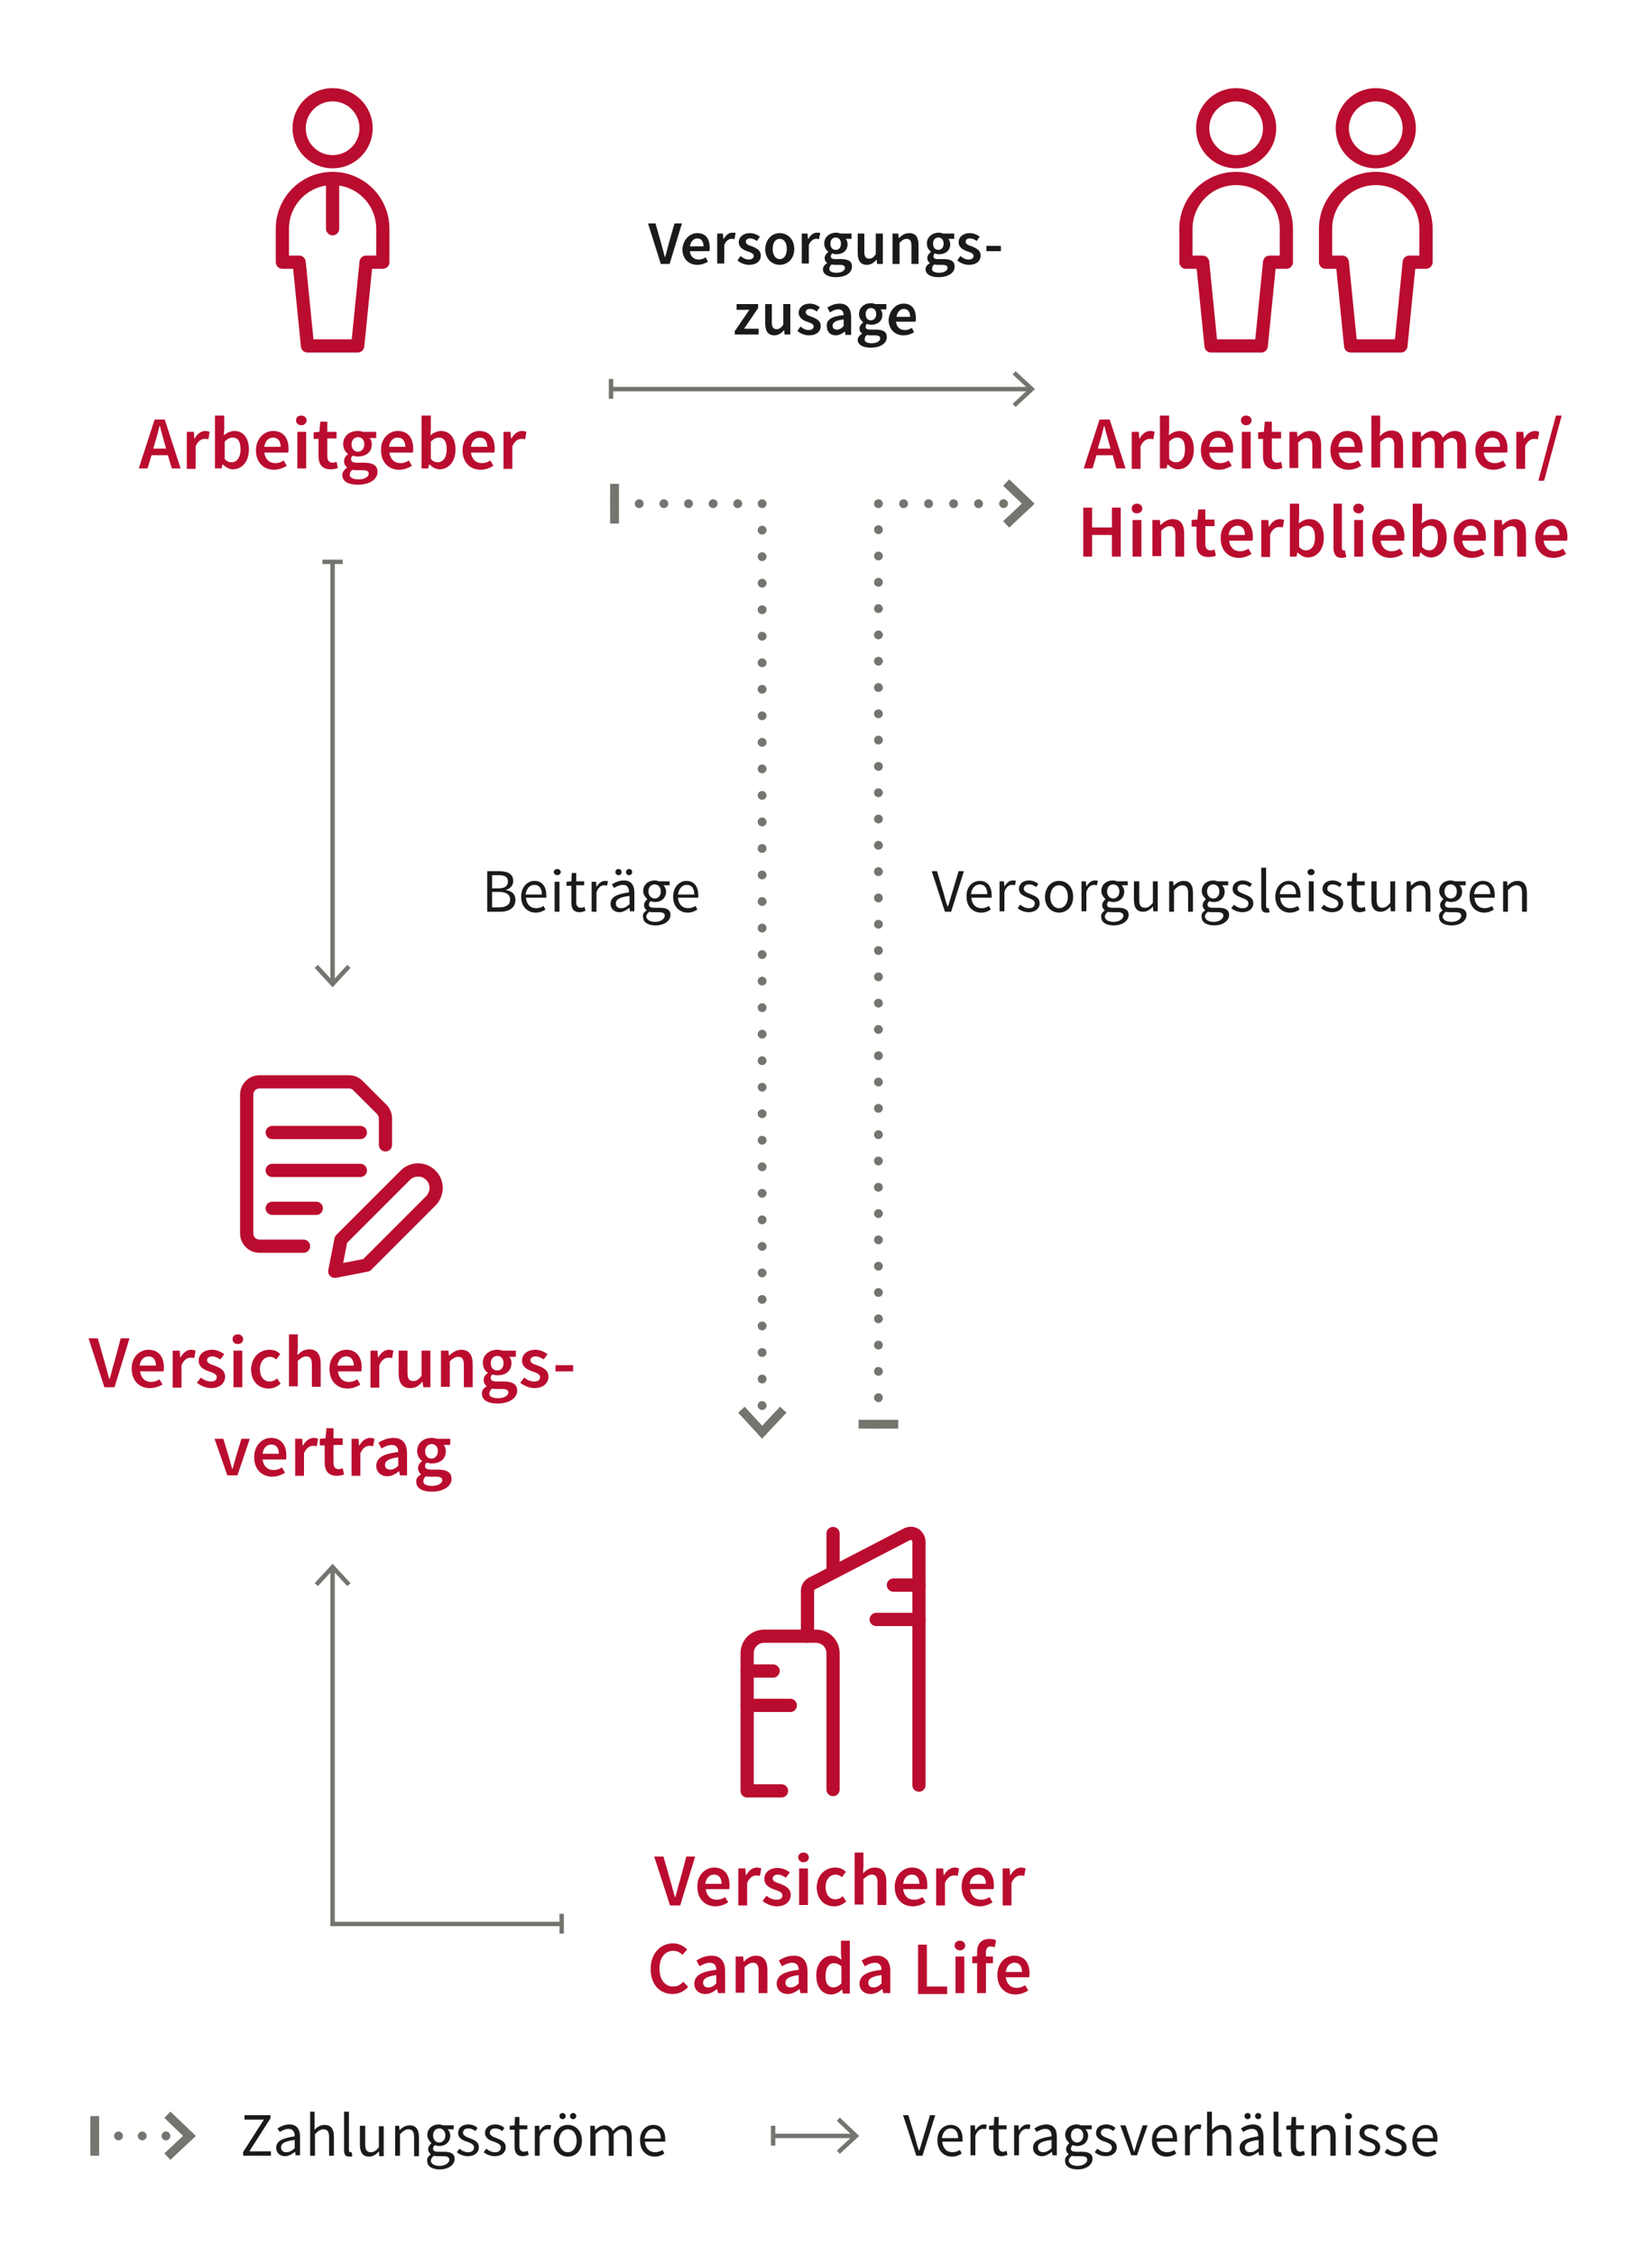 <?xml version="1.0" encoding="utf-8"?>
<!-- Generator: Adobe Illustrator 23.1.1, SVG Export Plug-In . SVG Version: 6.00 Build 0)  -->
<svg version="1.1" id="Ebene_1" xmlns="http://www.w3.org/2000/svg" xmlns:xlink="http://www.w3.org/1999/xlink" x="0px" y="0px"
	 viewBox="0 0 375 512" style="enable-background:new 0 0 375 512;" xml:space="preserve">
<style type="text/css">
	.st0{fill:#1A1A18;}
	.st1{fill:none;stroke:#74756F;stroke-width:2;stroke-linecap:round;stroke-linejoin:round;stroke-dasharray:0,5.383;}
	.st2{fill:none;stroke:#74756F;stroke-width:2;stroke-linecap:round;stroke-linejoin:round;}
	.st3{fill:none;stroke:#74756F;stroke-width:2;}
	.st4{fill:none;stroke:#74756F;}
	.st5{fill:#BA0C2F;}
	.st6{fill:none;stroke:#BA0C2F;stroke-width:3;stroke-linecap:round;stroke-linejoin:round;}
	.st7{fill:none;stroke:#74756F;stroke-width:2;stroke-linecap:round;stroke-linejoin:round;stroke-dasharray:0,5.591;}
	.st8{fill:none;stroke:#74756F;stroke-width:2;stroke-linecap:round;stroke-linejoin:round;stroke-dasharray:0,6.02;}
	.st9{fill:none;stroke:#74756F;stroke-width:2;stroke-linecap:round;stroke-linejoin:round;stroke-dasharray:0,5.672;}
	.st10{fill:none;stroke:#74756F;stroke-width:2;stroke-linecap:round;stroke-linejoin:round;stroke-dasharray:0,5.969;}
</style>
<g>
	<path class="st0" d="M211.5,197.7h1.2l1.5,5c0.3,1.1,0.5,2,0.9,3h0.1c0.3-1.1,0.6-1.9,0.9-3l1.5-5h1.2l-2.9,9.2h-1.4L211.5,197.7z"
		/>
	<path class="st0" d="M222.4,199.9c1.7,0,2.7,1.2,2.7,3.2c0,0.2,0,0.5,0,0.6h-4.6c0.1,1.5,1,2.4,2.3,2.4c0.6,0,1.2-0.2,1.7-0.5
		l0.4,0.8c-0.6,0.4-1.3,0.7-2.2,0.7c-1.8,0-3.3-1.3-3.3-3.6C219.3,201.2,220.8,199.9,222.4,199.9z M224.1,202.9
		c0-1.4-0.6-2.2-1.7-2.2c-1,0-1.8,0.8-2,2.2H224.1z"/>
	<path class="st0" d="M226.9,200h1l0.1,1.2h0c0.5-0.9,1.2-1.4,1.9-1.4c0.3,0,0.5,0,0.7,0.1l-0.2,1c-0.2-0.1-0.4-0.1-0.7-0.1
		c-0.6,0-1.3,0.4-1.7,1.6v4.4h-1.1V200z"/>
	<path class="st0" d="M231.6,205.3c0.6,0.5,1.2,0.8,2,0.8c0.9,0,1.3-0.5,1.3-1.1c0-0.7-0.8-1-1.6-1.3c-1-0.4-2-0.8-2-2
		c0-1.1,0.9-1.9,2.3-1.9c0.9,0,1.6,0.4,2.1,0.8l-0.5,0.7c-0.5-0.4-1-0.6-1.6-0.6c-0.9,0-1.2,0.5-1.2,1c0,0.6,0.7,0.9,1.5,1.2
		c1,0.4,2.1,0.8,2.1,2.1c0,1.1-0.9,2-2.5,2c-1,0-1.9-0.4-2.5-0.9L231.6,205.3z"/>
	<path class="st0" d="M240.4,199.9c1.7,0,3.2,1.3,3.2,3.6c0,2.3-1.5,3.6-3.2,3.6s-3.2-1.3-3.2-3.6
		C237.3,201.2,238.7,199.9,240.4,199.9z M240.4,206.1c1.2,0,2-1.1,2-2.6c0-1.6-0.8-2.6-2-2.6c-1.2,0-2,1.1-2,2.6
		C238.4,205,239.2,206.1,240.4,206.1z"/>
	<path class="st0" d="M245.5,200h1l0.1,1.2h0c0.5-0.9,1.2-1.4,1.9-1.4c0.3,0,0.5,0,0.7,0.1l-0.2,1c-0.2-0.1-0.4-0.1-0.7-0.1
		c-0.6,0-1.3,0.4-1.7,1.6v4.4h-1.1V200z"/>
	<path class="st0" d="M250.8,206.6L250.8,206.6c-0.3-0.3-0.6-0.6-0.6-1.2c0-0.6,0.4-1,0.7-1.3v-0.1c-0.4-0.4-0.9-1-0.9-1.8
		c0-1.5,1.2-2.4,2.6-2.4c0.4,0,0.7,0.1,1,0.2h2.4v0.9h-1.4c0.3,0.3,0.6,0.8,0.6,1.4c0,1.5-1.1,2.4-2.5,2.4c-0.3,0-0.7-0.1-1-0.2
		c-0.2,0.2-0.4,0.4-0.4,0.8c0,0.4,0.3,0.7,1.2,0.7h1.3c1.6,0,2.4,0.5,2.4,1.6c0,1.3-1.3,2.4-3.4,2.4c-1.7,0-2.8-0.7-2.8-1.8
		C249.8,207.6,250.2,207,250.8,206.6z M252.8,209.2c1.3,0,2.2-0.7,2.2-1.4c0-0.6-0.5-0.8-1.4-0.8h-1.2c-0.3,0-0.6,0-0.9-0.1
		c-0.5,0.4-0.7,0.8-0.7,1.1C250.8,208.7,251.6,209.2,252.8,209.2z M254.1,202.3c0-1-0.6-1.6-1.4-1.6c-0.8,0-1.4,0.6-1.4,1.6
		c0,1,0.7,1.6,1.4,1.6C253.4,203.9,254.1,203.3,254.1,202.3z"/>
	<path class="st0" d="M257.4,200h1.2v4.2c0,1.3,0.4,1.8,1.3,1.8c0.7,0,1.2-0.4,1.8-1.1V200h1.1v6.8h-1l-0.1-1.1h0
		c-0.6,0.7-1.3,1.2-2.2,1.2c-1.4,0-2.1-0.9-2.1-2.7V200z"/>
	<path class="st0" d="M265.3,200h1l0.1,1h0c0.6-0.6,1.3-1.1,2.3-1.1c1.4,0,2.1,0.9,2.1,2.7v4.3h-1.1v-4.2c0-1.3-0.4-1.8-1.3-1.8
		c-0.7,0-1.2,0.4-1.9,1.1v4.9h-1.1V200z"/>
	<path class="st0" d="M273.6,206.6L273.6,206.6c-0.3-0.3-0.6-0.6-0.6-1.2c0-0.6,0.4-1,0.7-1.3v-0.1c-0.4-0.4-0.9-1-0.9-1.8
		c0-1.5,1.2-2.4,2.6-2.4c0.4,0,0.7,0.1,1,0.2h2.4v0.9h-1.4c0.3,0.3,0.6,0.8,0.6,1.4c0,1.5-1.1,2.4-2.5,2.4c-0.3,0-0.7-0.1-1-0.2
		c-0.2,0.2-0.4,0.4-0.4,0.8c0,0.4,0.3,0.7,1.2,0.7h1.3c1.6,0,2.4,0.5,2.4,1.6c0,1.3-1.3,2.4-3.4,2.4c-1.7,0-2.8-0.7-2.8-1.8
		C272.6,207.6,272.9,207,273.6,206.6z M275.5,209.2c1.3,0,2.2-0.7,2.2-1.4c0-0.6-0.5-0.8-1.4-0.8h-1.2c-0.3,0-0.6,0-0.9-0.1
		c-0.5,0.4-0.7,0.8-0.7,1.1C273.6,208.7,274.3,209.2,275.5,209.2z M276.8,202.3c0-1-0.6-1.6-1.4-1.6c-0.8,0-1.4,0.6-1.4,1.6
		c0,1,0.7,1.6,1.4,1.6C276.2,203.9,276.8,203.3,276.8,202.3z"/>
	<path class="st0" d="M280.1,205.3c0.6,0.5,1.2,0.8,2,0.8c0.9,0,1.3-0.5,1.3-1.1c0-0.7-0.8-1-1.6-1.3c-1-0.4-2-0.8-2-2
		c0-1.1,0.9-1.9,2.3-1.9c0.9,0,1.6,0.4,2.1,0.8l-0.5,0.7c-0.5-0.4-1-0.6-1.6-0.6c-0.9,0-1.2,0.5-1.2,1c0,0.6,0.7,0.9,1.5,1.2
		c1,0.4,2.1,0.8,2.1,2.1c0,1.1-0.9,2-2.5,2c-1,0-1.9-0.4-2.5-0.9L280.1,205.3z"/>
	<path class="st0" d="M286.3,196.9h1.1v8.7c0,0.4,0.2,0.5,0.3,0.5c0.1,0,0.1,0,0.3,0l0.2,0.9c-0.2,0.1-0.3,0.1-0.7,0.1
		c-0.9,0-1.2-0.5-1.2-1.5V196.9z"/>
	<path class="st0" d="M292.5,199.9c1.7,0,2.7,1.2,2.7,3.2c0,0.2,0,0.5,0,0.6h-4.6c0.1,1.5,1,2.4,2.3,2.4c0.6,0,1.2-0.2,1.7-0.5
		l0.4,0.8c-0.6,0.4-1.3,0.7-2.2,0.7c-1.8,0-3.3-1.3-3.3-3.6C289.5,201.2,291,199.9,292.5,199.9z M294.2,202.9c0-1.4-0.6-2.2-1.7-2.2
		c-1,0-1.8,0.8-2,2.2H294.2z"/>
	<path class="st0" d="M296.8,197.9c0-0.4,0.4-0.7,0.8-0.7s0.8,0.3,0.8,0.7c0,0.4-0.3,0.7-0.8,0.7S296.8,198.3,296.8,197.9z
		 M297.1,200h1.1v6.8h-1.1V200z"/>
	<path class="st0" d="M300.5,205.3c0.6,0.5,1.2,0.8,2,0.8c0.9,0,1.3-0.5,1.3-1.1c0-0.7-0.8-1-1.6-1.3c-1-0.4-2-0.8-2-2
		c0-1.1,0.9-1.9,2.3-1.9c0.9,0,1.6,0.4,2.1,0.8l-0.5,0.7c-0.5-0.4-1-0.6-1.6-0.6c-0.9,0-1.2,0.5-1.2,1c0,0.6,0.7,0.9,1.5,1.2
		c1,0.4,2.1,0.8,2.1,2.1c0,1.1-0.9,2-2.5,2c-1,0-1.9-0.4-2.5-0.9L300.5,205.3z"/>
	<path class="st0" d="M306.8,201h-1v-0.9l1.1-0.1l0.1-1.9h1v1.9h1.8v0.9H308v3.8c0,0.8,0.3,1.3,1,1.3c0.2,0,0.5-0.1,0.8-0.2l0.2,0.9
		c-0.4,0.1-0.8,0.3-1.3,0.3c-1.5,0-1.9-0.9-1.9-2.3V201z"/>
	<path class="st0" d="M311.3,200h1.2v4.2c0,1.3,0.4,1.8,1.3,1.8c0.7,0,1.2-0.4,1.8-1.1V200h1.1v6.8h-1l-0.1-1.1h0
		c-0.6,0.7-1.3,1.2-2.2,1.2c-1.4,0-2.1-0.9-2.1-2.7V200z"/>
	<path class="st0" d="M319.2,200h1l0.1,1h0c0.6-0.6,1.3-1.1,2.3-1.1c1.4,0,2.1,0.9,2.1,2.7v4.3h-1.1v-4.2c0-1.3-0.4-1.8-1.3-1.8
		c-0.7,0-1.2,0.4-1.9,1.1v4.9h-1.1V200z"/>
	<path class="st0" d="M327.5,206.6L327.5,206.6c-0.3-0.3-0.6-0.6-0.6-1.2c0-0.6,0.4-1,0.7-1.3v-0.1c-0.4-0.4-0.9-1-0.9-1.8
		c0-1.5,1.2-2.4,2.6-2.4c0.4,0,0.7,0.1,1,0.2h2.4v0.9h-1.4c0.3,0.3,0.6,0.8,0.6,1.4c0,1.5-1.1,2.4-2.5,2.4c-0.3,0-0.7-0.1-1-0.2
		c-0.2,0.2-0.4,0.4-0.4,0.8c0,0.4,0.3,0.7,1.2,0.7h1.3c1.6,0,2.4,0.5,2.4,1.6c0,1.3-1.3,2.4-3.4,2.4c-1.7,0-2.8-0.7-2.8-1.8
		C326.5,207.6,326.8,207,327.5,206.6z M329.5,209.2c1.3,0,2.2-0.7,2.2-1.4c0-0.6-0.5-0.8-1.4-0.8h-1.2c-0.3,0-0.6,0-0.9-0.1
		c-0.5,0.4-0.7,0.8-0.7,1.1C327.5,208.7,328.2,209.2,329.5,209.2z M330.7,202.3c0-1-0.6-1.6-1.4-1.6c-0.8,0-1.4,0.6-1.4,1.6
		c0,1,0.7,1.6,1.4,1.6C330.1,203.9,330.7,203.3,330.7,202.3z"/>
	<path class="st0" d="M336.6,199.9c1.7,0,2.7,1.2,2.7,3.2c0,0.2,0,0.5,0,0.6h-4.6c0.1,1.5,1,2.4,2.3,2.4c0.6,0,1.2-0.2,1.7-0.5
		l0.4,0.8c-0.6,0.4-1.3,0.7-2.2,0.7c-1.8,0-3.3-1.3-3.3-3.6C333.5,201.2,335,199.9,336.6,199.9z M338.3,202.9c0-1.4-0.6-2.2-1.7-2.2
		c-1,0-1.8,0.8-2,2.2H338.3z"/>
	<path class="st0" d="M341.1,200h1l0.1,1h0c0.6-0.6,1.3-1.1,2.3-1.1c1.4,0,2.1,0.9,2.1,2.7v4.3h-1.1v-4.2c0-1.3-0.4-1.8-1.3-1.8
		c-0.7,0-1.2,0.4-1.9,1.1v4.9h-1.1V200z"/>
</g>
<g>
	<path class="st0" d="M147.1,50.7h1.7l1.3,4.6c0.3,1,0.5,1.9,0.8,3h0.1c0.3-1.1,0.5-1.9,0.8-3l1.3-4.6h1.7l-2.8,9.2H150L147.1,50.7z
		"/>
	<path class="st0" d="M158.3,52.9c1.9,0,2.8,1.3,2.8,3.3c0,0.3,0,0.6-0.1,0.8h-4.4c0.1,1.2,0.9,1.9,2,1.9c0.6,0,1.1-0.2,1.6-0.5
		l0.5,1c-0.7,0.4-1.5,0.7-2.4,0.7c-1.9,0-3.4-1.3-3.4-3.6C155.1,54.2,156.7,52.9,158.3,52.9z M159.7,55.9c0-1.1-0.5-1.8-1.4-1.8
		c-0.8,0-1.5,0.6-1.7,1.8H159.7z"/>
	<path class="st0" d="M162.8,53h1.3l0.1,1.2h0.1c0.5-0.9,1.2-1.4,1.9-1.4c0.4,0,0.6,0,0.8,0.1l-0.3,1.4c-0.2-0.1-0.4-0.1-0.7-0.1
		c-0.5,0-1.2,0.4-1.6,1.4v4.2h-1.6V53z"/>
	<path class="st0" d="M168.1,58.1c0.6,0.5,1.2,0.8,1.9,0.8c0.7,0,1.1-0.4,1.1-0.8c0-0.6-0.7-0.8-1.5-1.1c-0.9-0.3-1.9-0.9-1.9-2
		c0-1.2,1-2.1,2.5-2.1c1,0,1.7,0.4,2.3,0.8l-0.7,1c-0.5-0.4-1-0.6-1.5-0.6c-0.7,0-1,0.3-1,0.8c0,0.5,0.7,0.8,1.4,1
		c0.9,0.4,2,0.8,2,2.1c0,1.2-0.9,2.1-2.7,2.1c-0.9,0-1.9-0.4-2.6-1L168.1,58.1z"/>
	<path class="st0" d="M177,52.9c1.7,0,3.3,1.3,3.3,3.6c0,2.3-1.6,3.6-3.3,3.6c-1.7,0-3.3-1.3-3.3-3.6
		C173.8,54.2,175.3,52.9,177,52.9z M177,58.8c1,0,1.6-0.9,1.6-2.3c0-1.4-0.6-2.3-1.6-2.3c-1,0-1.6,0.9-1.6,2.3
		C175.4,57.8,176,58.8,177,58.8z"/>
	<path class="st0" d="M182,53h1.3l0.1,1.2h0.1c0.5-0.9,1.2-1.4,1.9-1.4c0.4,0,0.6,0,0.8,0.1l-0.3,1.4c-0.2-0.1-0.4-0.1-0.7-0.1
		c-0.5,0-1.2,0.4-1.6,1.4v4.2H182V53z"/>
	<path class="st0" d="M187.8,59.7L187.8,59.7c-0.4-0.3-0.6-0.6-0.6-1.2c0-0.5,0.4-1,0.8-1.3v-0.1c-0.5-0.4-0.9-1-0.9-1.8
		c0-1.6,1.3-2.5,2.7-2.5c0.4,0,0.7,0.1,1,0.2h2.5v1.2h-1.3c0.2,0.3,0.4,0.7,0.4,1.2c0,1.5-1.1,2.3-2.6,2.3c-0.3,0-0.6-0.1-0.9-0.2
		c-0.2,0.2-0.3,0.4-0.3,0.7c0,0.4,0.3,0.6,1.1,0.6h1.2c1.7,0,2.5,0.5,2.5,1.7c0,1.4-1.4,2.4-3.7,2.4c-1.6,0-2.9-0.6-2.9-1.8
		C186.8,60.6,187.1,60.1,187.8,59.7z M189.9,61.9c1.1,0,1.9-0.5,1.9-1.1c0-0.5-0.4-0.7-1.2-0.7h-0.9c-0.4,0-0.7,0-0.9-0.1
		c-0.4,0.3-0.5,0.6-0.5,0.9C188.1,61.5,188.8,61.9,189.9,61.9z M190.9,55.3c0-0.9-0.5-1.4-1.2-1.4c-0.7,0-1.2,0.5-1.2,1.4
		c0,0.9,0.5,1.4,1.2,1.4C190.4,56.7,190.9,56.2,190.9,55.3z"/>
	<path class="st0" d="M194.6,53h1.6v4.1c0,1.1,0.3,1.6,1.1,1.6c0.6,0,1-0.3,1.5-1V53h1.6v6.9h-1.3l-0.1-1h0
		c-0.6,0.7-1.3,1.2-2.2,1.2c-1.5,0-2.1-1-2.1-2.7V53z"/>
	<path class="st0" d="M202.6,53h1.3L204,54h0.1c0.6-0.6,1.3-1.1,2.3-1.1c1.5,0,2.1,1,2.1,2.7v4.3h-1.6v-4.1c0-1.1-0.3-1.6-1.1-1.6
		c-0.6,0-1,0.3-1.6,0.9v4.8h-1.6V53z"/>
	<path class="st0" d="M211.1,59.7L211.1,59.7c-0.4-0.3-0.6-0.6-0.6-1.2c0-0.5,0.4-1,0.8-1.3v-0.1c-0.5-0.4-0.9-1-0.9-1.8
		c0-1.6,1.3-2.5,2.7-2.5c0.4,0,0.7,0.1,1,0.2h2.5v1.2h-1.3c0.2,0.3,0.4,0.7,0.4,1.2c0,1.5-1.1,2.3-2.6,2.3c-0.3,0-0.6-0.1-0.9-0.2
		c-0.2,0.2-0.3,0.4-0.3,0.7c0,0.4,0.3,0.6,1.1,0.6h1.2c1.7,0,2.5,0.5,2.5,1.7c0,1.4-1.4,2.4-3.7,2.4c-1.6,0-2.9-0.6-2.9-1.8
		C210.1,60.6,210.4,60.1,211.1,59.7z M213.2,61.9c1.1,0,1.9-0.5,1.9-1.1c0-0.5-0.4-0.7-1.2-0.7h-0.9c-0.4,0-0.7,0-0.9-0.1
		c-0.4,0.3-0.5,0.6-0.5,0.9C211.4,61.5,212.1,61.9,213.2,61.9z M214.2,55.3c0-0.9-0.5-1.4-1.2-1.4c-0.7,0-1.2,0.5-1.2,1.4
		c0,0.9,0.5,1.4,1.2,1.4C213.7,56.7,214.2,56.2,214.2,55.3z"/>
	<path class="st0" d="M218,58.1c0.6,0.5,1.2,0.8,1.9,0.8c0.7,0,1.1-0.4,1.1-0.8c0-0.6-0.7-0.8-1.5-1.1c-0.9-0.3-1.9-0.9-1.9-2
		c0-1.2,1-2.1,2.5-2.1c1,0,1.7,0.4,2.3,0.8l-0.7,1c-0.5-0.4-1-0.6-1.5-0.6c-0.7,0-1,0.3-1,0.8c0,0.5,0.7,0.8,1.4,1
		c0.9,0.4,2,0.8,2,2.1c0,1.2-0.9,2.1-2.7,2.1c-0.9,0-1.9-0.4-2.6-1L218,58.1z"/>
</g>
<g>
	<path class="st0" d="M223.9,55.8h3.3V57h-3.3V55.8z"/>
</g>
<g>
	<path class="st0" d="M166.9,75l3.2-4.7h-2.9V69h4.9v0.9l-3.2,4.7h3.3v1.3h-5.4V75z"/>
	<path class="st0" d="M173.6,69h1.6v4.1c0,1.1,0.3,1.6,1.1,1.6c0.6,0,1-0.3,1.5-1V69h1.6v6.9h-1.3l-0.1-1h0
		c-0.6,0.7-1.3,1.2-2.2,1.2c-1.5,0-2.1-1-2.1-2.7V69z"/>
	<path class="st0" d="M181.7,74.1c0.6,0.5,1.2,0.8,1.9,0.8c0.7,0,1.1-0.4,1.1-0.8c0-0.6-0.7-0.8-1.5-1.1c-0.9-0.3-1.9-0.9-1.9-2
		c0-1.2,1-2.1,2.5-2.1c1,0,1.7,0.4,2.3,0.8l-0.7,1c-0.5-0.4-1-0.6-1.5-0.6c-0.7,0-1,0.3-1,0.8c0,0.5,0.7,0.8,1.4,1
		c0.9,0.4,2,0.8,2,2.1c0,1.2-0.9,2.1-2.7,2.1c-0.9,0-1.9-0.4-2.6-1L181.7,74.1z"/>
	<path class="st0" d="M191.5,71.5c0-0.7-0.3-1.3-1.2-1.3c-0.7,0-1.3,0.3-1.9,0.7l-0.6-1.1c0.8-0.5,1.7-0.9,2.8-0.9
		c1.7,0,2.6,1.1,2.6,3v4.1h-1.3l-0.1-0.8h0c-0.6,0.5-1.3,0.9-2.1,0.9c-1.2,0-2-0.8-2-2C187.5,72.6,188.7,71.8,191.5,71.5z M190,74.8
		c0.6,0,1-0.3,1.5-0.8v-1.5c-1.9,0.2-2.5,0.7-2.5,1.4C189,74.5,189.4,74.8,190,74.8z"/>
	<path class="st0" d="M195.7,75.7L195.7,75.7c-0.4-0.3-0.6-0.6-0.6-1.2c0-0.5,0.4-1,0.8-1.3v-0.1c-0.5-0.4-0.9-1-0.9-1.8
		c0-1.6,1.3-2.5,2.7-2.5c0.4,0,0.7,0.1,1,0.2h2.5v1.2h-1.3c0.2,0.3,0.4,0.7,0.4,1.2c0,1.5-1.1,2.3-2.6,2.3c-0.3,0-0.6-0.1-0.9-0.2
		c-0.2,0.2-0.3,0.4-0.3,0.7c0,0.4,0.3,0.6,1.1,0.6h1.2c1.7,0,2.5,0.5,2.5,1.7c0,1.4-1.4,2.4-3.7,2.4c-1.6,0-2.9-0.6-2.9-1.8
		C194.7,76.6,195.1,76.1,195.7,75.7z M197.9,77.9c1.1,0,1.9-0.5,1.9-1.1c0-0.5-0.4-0.7-1.2-0.7h-0.9c-0.4,0-0.7,0-0.9-0.1
		c-0.4,0.3-0.5,0.6-0.5,0.9C196.1,77.5,196.8,77.9,197.9,77.9z M198.9,71.3c0-0.9-0.5-1.4-1.2-1.4c-0.7,0-1.2,0.5-1.2,1.4
		c0,0.9,0.5,1.4,1.2,1.4C198.3,72.7,198.9,72.2,198.9,71.3z"/>
	<path class="st0" d="M205.1,68.9c1.9,0,2.8,1.3,2.8,3.3c0,0.3,0,0.6-0.1,0.8h-4.4c0.1,1.2,0.9,1.9,2,1.9c0.6,0,1.1-0.2,1.6-0.5
		l0.5,1c-0.7,0.4-1.5,0.7-2.4,0.7c-1.9,0-3.4-1.3-3.4-3.6C202,70.2,203.5,68.9,205.1,68.9z M206.6,71.9c0-1.1-0.5-1.8-1.4-1.8
		c-0.8,0-1.5,0.6-1.7,1.8H206.6z"/>
</g>
<g>
	<path class="st0" d="M110.6,197.7h2.7c1.9,0,3.2,0.6,3.2,2.2c0,0.9-0.5,1.7-1.6,2v0.1c1.3,0.2,2.1,0.9,2.1,2.2
		c0,1.8-1.4,2.7-3.5,2.7h-2.9V197.7z M113.1,201.6c1.6,0,2.2-0.6,2.2-1.6c0-1-0.7-1.4-2.2-1.4h-1.4v3H113.1z M113.3,205.9
		c1.6,0,2.5-0.6,2.5-1.8c0-1.1-0.9-1.7-2.5-1.7h-1.6v3.5H113.3z"/>
	<path class="st0" d="M121.3,199.9c1.7,0,2.7,1.2,2.7,3.2c0,0.2,0,0.5,0,0.6h-4.6c0.1,1.5,1,2.4,2.3,2.4c0.6,0,1.2-0.2,1.7-0.5
		l0.4,0.8c-0.6,0.4-1.3,0.7-2.2,0.7c-1.8,0-3.3-1.3-3.3-3.6C118.3,201.2,119.8,199.9,121.3,199.9z M123,203c0-1.4-0.6-2.2-1.7-2.2
		c-1,0-1.8,0.8-2,2.2H123z"/>
	<path class="st0" d="M125.7,197.9c0-0.4,0.4-0.7,0.8-0.7s0.8,0.3,0.8,0.7c0,0.4-0.4,0.7-0.8,0.7S125.7,198.3,125.7,197.9z
		 M125.9,200.1h1.1v6.8h-1.1V200.1z"/>
	<path class="st0" d="M129.6,201h-1v-0.9l1.1-0.1l0.1-1.9h1v1.9h1.8v0.9h-1.8v3.8c0,0.8,0.3,1.3,1.1,1.3c0.2,0,0.5-0.1,0.8-0.2
		l0.2,0.9c-0.4,0.1-0.8,0.3-1.3,0.3c-1.5,0-1.9-0.9-1.9-2.3V201z"/>
	<path class="st0" d="M134.3,200.1h1l0.1,1.2h0c0.5-0.9,1.2-1.4,1.9-1.4c0.3,0,0.5,0,0.7,0.1l-0.2,1c-0.2-0.1-0.4-0.1-0.7-0.1
		c-0.6,0-1.3,0.4-1.7,1.6v4.4h-1.1V200.1z"/>
	<path class="st0" d="M142.8,202.5c0-0.9-0.3-1.7-1.4-1.7c-0.8,0-1.5,0.4-2,0.7l-0.5-0.8c0.6-0.4,1.6-0.9,2.7-0.9
		c1.7,0,2.4,1.1,2.4,2.8v4.2h-1l-0.1-0.8h0c-0.7,0.5-1.4,1-2.3,1c-1.1,0-2-0.7-2-1.9C138.6,203.6,139.9,202.9,142.8,202.5z
		 M139.7,197.9c0-0.4,0.3-0.7,0.7-0.7s0.7,0.3,0.7,0.7s-0.3,0.7-0.7,0.7S139.7,198.3,139.7,197.9z M141,206.1c0.7,0,1.2-0.3,1.9-0.9
		v-1.9c-2.3,0.3-3.1,0.8-3.1,1.7C139.8,205.8,140.3,206.1,141,206.1z M142.1,197.9c0-0.4,0.3-0.7,0.7-0.7c0.4,0,0.7,0.3,0.7,0.7
		s-0.3,0.7-0.7,0.7C142.4,198.6,142.1,198.3,142.1,197.9z"/>
	<path class="st0" d="M146.8,206.6L146.8,206.6c-0.3-0.3-0.6-0.6-0.6-1.2c0-0.6,0.4-1,0.7-1.3v-0.1c-0.4-0.4-0.9-1-0.9-1.8
		c0-1.5,1.2-2.4,2.6-2.4c0.4,0,0.7,0.1,1,0.2h2.4v0.9h-1.4c0.3,0.3,0.6,0.8,0.6,1.4c0,1.5-1.1,2.4-2.5,2.4c-0.3,0-0.7-0.1-1-0.2
		c-0.2,0.2-0.4,0.4-0.4,0.8c0,0.4,0.3,0.7,1.2,0.7h1.3c1.6,0,2.4,0.5,2.4,1.6c0,1.3-1.3,2.4-3.4,2.4c-1.7,0-2.8-0.7-2.8-1.8
		C145.8,207.6,146.1,207,146.8,206.6z M148.7,209.2c1.3,0,2.2-0.7,2.2-1.4c0-0.6-0.5-0.8-1.4-0.8h-1.2c-0.3,0-0.6,0-0.9-0.1
		c-0.5,0.4-0.7,0.8-0.7,1.1C146.8,208.7,147.5,209.2,148.7,209.2z M150,202.3c0-1-0.6-1.6-1.4-1.6s-1.4,0.6-1.4,1.6
		c0,1,0.7,1.6,1.4,1.6C149.4,203.9,150,203.3,150,202.3z"/>
	<path class="st0" d="M155.8,199.9c1.7,0,2.7,1.2,2.7,3.2c0,0.2,0,0.5,0,0.6h-4.6c0.1,1.5,1,2.4,2.3,2.4c0.6,0,1.2-0.2,1.7-0.5
		l0.4,0.8c-0.6,0.4-1.3,0.7-2.2,0.7c-1.8,0-3.3-1.3-3.3-3.6C152.8,201.2,154.3,199.9,155.8,199.9z M157.6,203c0-1.4-0.6-2.2-1.7-2.2
		c-1,0-1.8,0.8-2,2.2H157.6z"/>
</g>
<g>
	<path class="st0" d="M55.1,488.5l4.8-7.5h-4.4v-1h5.9v0.7l-4.8,7.5h4.9v1h-6.3V488.5z"/>
	<path class="st0" d="M66.9,484.8c0-0.9-0.3-1.7-1.4-1.7c-0.8,0-1.5,0.4-2,0.7l-0.5-0.8c0.6-0.4,1.6-0.9,2.7-0.9
		c1.7,0,2.4,1.1,2.4,2.8v4.2h-1l-0.1-0.8h0c-0.7,0.5-1.4,1-2.3,1c-1.1,0-2-0.7-2-1.9C62.7,485.9,64,485.2,66.9,484.8z M65,488.4
		c0.7,0,1.2-0.3,1.9-0.9v-1.9c-2.3,0.3-3.1,0.8-3.1,1.7C63.8,488.1,64.4,488.4,65,488.4z"/>
	<path class="st0" d="M70.3,479.2h1.1v2.7l0,1.4c0.6-0.6,1.3-1.1,2.3-1.1c1.4,0,2.1,0.9,2.1,2.7v4.3h-1.1V485c0-1.3-0.4-1.8-1.3-1.8
		c-0.7,0-1.2,0.4-1.9,1.1v4.9h-1.1V479.2z"/>
	<path class="st0" d="M78.1,479.2h1.1v8.7c0,0.4,0.2,0.5,0.3,0.5c0.1,0,0.1,0,0.3,0l0.2,0.9c-0.2,0.1-0.4,0.1-0.7,0.1
		c-0.9,0-1.2-0.5-1.2-1.5V479.2z"/>
	<path class="st0" d="M81.7,482.4h1.2v4.2c0,1.3,0.4,1.8,1.3,1.8c0.7,0,1.2-0.4,1.8-1.1v-4.8h1.1v6.8h-1l-0.1-1.1h0
		c-0.6,0.7-1.3,1.2-2.2,1.2c-1.4,0-2.1-0.9-2.1-2.7V482.4z"/>
	<path class="st0" d="M89.6,482.4h1l0.1,1h0c0.6-0.6,1.3-1.1,2.3-1.1c1.4,0,2.1,0.9,2.1,2.7v4.3h-1.1V485c0-1.3-0.4-1.8-1.3-1.8
		c-0.7,0-1.2,0.4-1.9,1.1v4.9h-1.1V482.4z"/>
	<path class="st0" d="M97.8,488.9L97.8,488.9c-0.3-0.3-0.6-0.6-0.6-1.2c0-0.6,0.4-1,0.7-1.3v-0.1c-0.4-0.4-0.9-1-0.9-1.8
		c0-1.5,1.2-2.4,2.6-2.4c0.4,0,0.7,0.1,1,0.2h2.4v0.9h-1.4c0.3,0.3,0.6,0.8,0.6,1.4c0,1.5-1.1,2.4-2.5,2.4c-0.3,0-0.7-0.1-1-0.2
		c-0.2,0.2-0.4,0.4-0.4,0.8c0,0.4,0.3,0.7,1.2,0.7h1.3c1.6,0,2.4,0.5,2.4,1.6c0,1.3-1.3,2.4-3.4,2.4c-1.7,0-2.8-0.7-2.8-1.8
		C96.8,489.9,97.2,489.3,97.8,488.9z M99.8,491.5c1.3,0,2.2-0.7,2.2-1.4c0-0.6-0.5-0.8-1.4-0.8h-1.2c-0.3,0-0.6,0-0.9-0.1
		c-0.5,0.4-0.7,0.8-0.7,1.1C97.8,491,98.6,491.5,99.8,491.5z M101.1,484.6c0-1-0.6-1.6-1.4-1.6s-1.4,0.6-1.4,1.6
		c0,1,0.7,1.6,1.4,1.6C100.4,486.2,101.1,485.6,101.1,484.6z"/>
	<path class="st0" d="M104.3,487.6c0.6,0.5,1.2,0.8,2,0.8c0.9,0,1.3-0.5,1.3-1.1c0-0.7-0.8-1-1.6-1.3c-1-0.3-2-0.8-2-2
		c0-1.1,0.9-1.9,2.3-1.9c0.9,0,1.6,0.3,2.1,0.8l-0.5,0.7c-0.5-0.4-1-0.6-1.6-0.6c-0.9,0-1.2,0.5-1.2,1c0,0.6,0.7,0.9,1.5,1.2
		c1,0.4,2.1,0.8,2.1,2.1c0,1.1-0.9,2-2.5,2c-1,0-1.9-0.4-2.5-0.9L104.3,487.6z"/>
	<path class="st0" d="M110.4,487.6c0.6,0.5,1.2,0.8,2,0.8c0.9,0,1.3-0.5,1.3-1.1c0-0.7-0.8-1-1.6-1.3c-1-0.3-2-0.8-2-2
		c0-1.1,0.9-1.9,2.3-1.9c0.9,0,1.6,0.3,2.1,0.8l-0.5,0.7c-0.5-0.4-1-0.6-1.6-0.6c-0.9,0-1.2,0.5-1.2,1c0,0.6,0.7,0.9,1.5,1.2
		c1,0.4,2.1,0.8,2.1,2.1c0,1.1-0.9,2-2.5,2c-1,0-1.9-0.4-2.5-0.9L110.4,487.6z"/>
	<path class="st0" d="M116.7,483.3h-1v-0.9l1.1-0.1l0.1-1.9h1v1.9h1.8v0.9h-1.8v3.8c0,0.8,0.3,1.3,1.1,1.3c0.2,0,0.5-0.1,0.8-0.2
		l0.2,0.9c-0.4,0.1-0.8,0.3-1.3,0.3c-1.5,0-1.9-0.9-1.9-2.3V483.3z"/>
	<path class="st0" d="M121.4,482.4h1l0.1,1.2h0c0.5-0.9,1.2-1.4,1.9-1.4c0.3,0,0.5,0,0.7,0.1l-0.2,1c-0.2-0.1-0.4-0.1-0.7-0.1
		c-0.6,0-1.3,0.4-1.7,1.6v4.4h-1.1V482.4z"/>
	<path class="st0" d="M128.9,482.2c1.7,0,3.2,1.3,3.2,3.6c0,2.3-1.5,3.6-3.2,3.6c-1.7,0-3.2-1.3-3.2-3.6
		C125.8,483.5,127.2,482.2,128.9,482.2z M128.9,488.4c1.2,0,2-1.1,2-2.6c0-1.6-0.8-2.6-2-2.6c-1.2,0-2,1.1-2,2.6
		C126.9,487.3,127.7,488.4,128.9,488.4z M127,480.2c0-0.4,0.3-0.7,0.7-0.7s0.7,0.3,0.7,0.7s-0.3,0.7-0.7,0.7S127,480.6,127,480.2z
		 M129.4,480.2c0-0.4,0.3-0.7,0.7-0.7c0.4,0,0.7,0.3,0.7,0.7s-0.3,0.7-0.7,0.7C129.7,480.9,129.4,480.6,129.4,480.2z"/>
	<path class="st0" d="M134,482.4h1l0.1,1h0c0.6-0.6,1.3-1.1,2.1-1.1c1,0,1.6,0.5,1.9,1.3c0.7-0.8,1.4-1.3,2.2-1.3
		c1.4,0,2.1,0.9,2.1,2.7v4.3h-1.1V485c0-1.3-0.4-1.8-1.3-1.8c-0.5,0-1.1,0.4-1.7,1.1v4.9h-1.1V485c0-1.3-0.4-1.8-1.3-1.8
		c-0.5,0-1.1,0.4-1.7,1.1v4.9H134V482.4z"/>
	<path class="st0" d="M148.3,482.2c1.7,0,2.7,1.2,2.7,3.2c0,0.2,0,0.5,0,0.6h-4.6c0.1,1.5,1,2.4,2.3,2.4c0.6,0,1.2-0.2,1.7-0.5
		l0.4,0.8c-0.6,0.4-1.3,0.7-2.2,0.7c-1.8,0-3.3-1.3-3.3-3.6C145.2,483.5,146.7,482.2,148.3,482.2z M150,485.3c0-1.4-0.6-2.2-1.7-2.2
		c-1,0-1.8,0.8-2,2.2H150z"/>
</g>
<line class="st1" x1="26.9" y1="484.7" x2="40.3" y2="484.7"/>
<path class="st2" d="M43,484.7L43,484.7 M21.5,484.7L21.5,484.7"/>
<line class="st3" x1="21.5" y1="480.2" x2="21.5" y2="489.2"/>
<polyline class="st3" points="38,479.9 43,484.7 38,489.4 "/>
<g>
	<path class="st0" d="M205,480h1.2l1.5,5c0.3,1.1,0.5,2,0.9,3h0.1c0.3-1.1,0.6-1.9,0.9-3l1.5-5h1.2l-2.9,9.2h-1.4L205,480z"/>
	<path class="st0" d="M215.8,482.2c1.7,0,2.7,1.2,2.7,3.2c0,0.2,0,0.5,0,0.6h-4.6c0.1,1.5,1,2.4,2.3,2.4c0.6,0,1.2-0.2,1.7-0.5
		l0.4,0.8c-0.6,0.4-1.3,0.7-2.2,0.7c-1.8,0-3.3-1.3-3.3-3.6C212.7,483.5,214.2,482.2,215.8,482.2z M217.5,485.2
		c0-1.4-0.6-2.2-1.7-2.2c-1,0-1.8,0.8-2,2.2H217.5z"/>
	<path class="st0" d="M220.3,482.3h1l0.1,1.2h0c0.5-0.9,1.2-1.4,1.9-1.4c0.3,0,0.5,0,0.7,0.1l-0.2,1c-0.2-0.1-0.4-0.1-0.7-0.1
		c-0.6,0-1.3,0.4-1.7,1.6v4.4h-1.1V482.3z"/>
	<path class="st0" d="M225.5,483.3h-1v-0.9l1.1-0.1l0.1-1.9h1v1.9h1.8v0.9h-1.8v3.8c0,0.8,0.3,1.3,1,1.3c0.2,0,0.5-0.1,0.8-0.2
		l0.2,0.9c-0.4,0.1-0.8,0.3-1.3,0.3c-1.5,0-1.9-0.9-1.9-2.3V483.3z"/>
	<path class="st0" d="M230.2,482.3h1l0.1,1.2h0c0.5-0.9,1.2-1.4,1.9-1.4c0.3,0,0.5,0,0.7,0.1l-0.2,1c-0.2-0.1-0.4-0.1-0.7-0.1
		c-0.6,0-1.3,0.4-1.7,1.6v4.4h-1.1V482.3z"/>
	<path class="st0" d="M238.7,484.8c0-0.9-0.3-1.7-1.4-1.7c-0.8,0-1.5,0.4-2,0.7l-0.5-0.8c0.6-0.4,1.6-0.9,2.7-0.9
		c1.7,0,2.4,1.1,2.4,2.8v4.2h-1l-0.1-0.8h0c-0.7,0.5-1.4,1-2.3,1c-1.1,0-2-0.7-2-1.9C234.5,485.9,235.8,485.2,238.7,484.8z
		 M236.8,488.4c0.7,0,1.2-0.3,1.9-0.9v-1.9c-2.3,0.3-3.1,0.8-3.1,1.7C235.6,488.1,236.2,488.4,236.8,488.4z"/>
	<path class="st0" d="M242.6,488.9L242.6,488.9c-0.3-0.3-0.6-0.6-0.6-1.2c0-0.6,0.4-1,0.7-1.3v-0.1c-0.4-0.4-0.9-1-0.9-1.8
		c0-1.5,1.2-2.4,2.6-2.4c0.4,0,0.7,0.1,1,0.2h2.4v0.9h-1.4c0.3,0.3,0.6,0.8,0.6,1.4c0,1.5-1.1,2.4-2.5,2.4c-0.3,0-0.7-0.1-1-0.2
		c-0.2,0.2-0.4,0.4-0.4,0.8c0,0.4,0.3,0.7,1.2,0.7h1.3c1.6,0,2.4,0.5,2.4,1.6c0,1.3-1.3,2.4-3.4,2.4c-1.7,0-2.8-0.7-2.8-1.8
		C241.6,489.9,242,489.3,242.6,488.9z M244.6,491.5c1.3,0,2.2-0.7,2.2-1.4c0-0.6-0.5-0.8-1.4-0.8h-1.2c-0.3,0-0.6,0-0.9-0.1
		c-0.5,0.4-0.7,0.8-0.7,1.1C242.6,491,243.4,491.5,244.6,491.5z M245.9,484.6c0-1-0.6-1.6-1.4-1.6c-0.8,0-1.4,0.6-1.4,1.6
		c0,1,0.7,1.6,1.4,1.6C245.2,486.2,245.9,485.6,245.9,484.6z"/>
	<path class="st0" d="M249.1,487.6c0.6,0.5,1.2,0.8,2,0.8c0.9,0,1.3-0.5,1.3-1.1c0-0.7-0.8-1-1.6-1.3c-1-0.3-2-0.8-2-2
		c0-1.1,0.9-1.9,2.3-1.9c0.9,0,1.6,0.3,2.1,0.8l-0.5,0.7c-0.5-0.4-1-0.6-1.6-0.6c-0.9,0-1.2,0.5-1.2,1c0,0.6,0.7,0.9,1.5,1.2
		c1,0.4,2.1,0.8,2.1,2.1c0,1.1-0.9,2-2.5,2c-1,0-1.9-0.4-2.5-0.9L249.1,487.6z"/>
	<path class="st0" d="M254.3,482.3h1.2l1.3,3.9c0.2,0.7,0.4,1.4,0.6,2h0.1c0.2-0.6,0.4-1.3,0.6-2l1.3-3.9h1.1l-2.4,6.8h-1.3
		L254.3,482.3z"/>
	<path class="st0" d="M264.5,482.2c1.7,0,2.7,1.2,2.7,3.2c0,0.2,0,0.5,0,0.6h-4.6c0.1,1.5,1,2.4,2.3,2.4c0.6,0,1.2-0.2,1.7-0.5
		l0.4,0.8c-0.6,0.4-1.3,0.7-2.2,0.7c-1.8,0-3.3-1.3-3.3-3.6C261.4,483.5,262.9,482.2,264.5,482.2z M266.2,485.2
		c0-1.4-0.6-2.2-1.7-2.2c-1,0-1.8,0.8-2,2.2H266.2z"/>
	<path class="st0" d="M269,482.3h1l0.1,1.2h0c0.5-0.9,1.2-1.4,1.9-1.4c0.3,0,0.5,0,0.7,0.1l-0.2,1c-0.2-0.1-0.4-0.1-0.7-0.1
		c-0.6,0-1.3,0.4-1.7,1.6v4.4H269V482.3z"/>
	<path class="st0" d="M274,479.2h1.1v2.7l0,1.4c0.6-0.6,1.3-1.1,2.3-1.1c1.4,0,2.1,0.9,2.1,2.7v4.3h-1.1V485c0-1.3-0.4-1.8-1.3-1.8
		c-0.7,0-1.2,0.4-1.9,1.1v4.9H274V479.2z"/>
	<path class="st0" d="M285.6,484.8c0-0.9-0.3-1.7-1.4-1.7c-0.8,0-1.5,0.4-2,0.7l-0.5-0.8c0.6-0.4,1.6-0.9,2.7-0.9
		c1.7,0,2.4,1.1,2.4,2.8v4.2h-1l-0.1-0.8h0c-0.7,0.5-1.4,1-2.3,1c-1.1,0-2-0.7-2-1.9C281.4,485.9,282.7,485.2,285.6,484.8z
		 M282.5,480.2c0-0.4,0.3-0.7,0.7-0.7s0.7,0.3,0.7,0.7s-0.3,0.7-0.7,0.7S282.5,480.6,282.5,480.2z M283.8,488.4
		c0.7,0,1.2-0.3,1.9-0.9v-1.9c-2.3,0.3-3.1,0.8-3.1,1.7C282.6,488.1,283.1,488.4,283.8,488.4z M284.9,480.2c0-0.4,0.3-0.7,0.7-0.7
		c0.4,0,0.7,0.3,0.7,0.7s-0.3,0.7-0.7,0.7C285.2,480.9,284.9,480.6,284.9,480.2z"/>
	<path class="st0" d="M289.1,479.2h1.1v8.7c0,0.4,0.2,0.5,0.3,0.5c0.1,0,0.1,0,0.3,0l0.2,0.9c-0.2,0.1-0.3,0.1-0.7,0.1
		c-0.9,0-1.2-0.5-1.2-1.5V479.2z"/>
	<path class="st0" d="M293,483.3h-1v-0.9l1.1-0.1l0.1-1.9h1v1.9h1.8v0.9h-1.8v3.8c0,0.8,0.3,1.3,1,1.3c0.2,0,0.5-0.1,0.8-0.2
		l0.2,0.9c-0.4,0.1-0.8,0.3-1.3,0.3c-1.5,0-1.9-0.9-1.9-2.3V483.3z"/>
	<path class="st0" d="M297.7,482.3h1l0.1,1h0c0.6-0.6,1.3-1.1,2.3-1.1c1.4,0,2.1,0.9,2.1,2.7v4.3H302V485c0-1.3-0.4-1.8-1.3-1.8
		c-0.7,0-1.2,0.4-1.9,1.1v4.9h-1.1V482.3z"/>
	<path class="st0" d="M305.3,480.2c0-0.4,0.4-0.7,0.8-0.7s0.8,0.3,0.8,0.7c0,0.4-0.3,0.7-0.8,0.7S305.3,480.6,305.3,480.2z
		 M305.5,482.3h1.1v6.8h-1.1V482.3z"/>
	<path class="st0" d="M308.9,487.6c0.6,0.5,1.2,0.8,2,0.8c0.9,0,1.3-0.5,1.3-1.1c0-0.7-0.8-1-1.6-1.3c-1-0.3-2-0.8-2-2
		c0-1.1,0.9-1.9,2.3-1.9c0.9,0,1.6,0.3,2.1,0.8l-0.5,0.7c-0.5-0.4-1-0.6-1.6-0.6c-0.9,0-1.2,0.5-1.2,1c0,0.6,0.7,0.9,1.5,1.2
		c1,0.4,2.1,0.8,2.1,2.1c0,1.1-0.9,2-2.5,2c-1,0-1.9-0.4-2.5-0.9L308.9,487.6z"/>
	<path class="st0" d="M314.9,487.6c0.6,0.5,1.2,0.8,2,0.8c0.9,0,1.3-0.5,1.3-1.1c0-0.7-0.8-1-1.6-1.3c-1-0.3-2-0.8-2-2
		c0-1.1,0.9-1.9,2.3-1.9c0.9,0,1.6,0.3,2.1,0.8l-0.5,0.7c-0.5-0.4-1-0.6-1.6-0.6c-0.9,0-1.2,0.5-1.2,1c0,0.6,0.7,0.9,1.5,1.2
		c1,0.4,2.1,0.8,2.1,2.1c0,1.1-0.9,2-2.5,2c-1,0-1.9-0.4-2.5-0.9L314.9,487.6z"/>
	<path class="st0" d="M323.6,482.2c1.7,0,2.7,1.2,2.7,3.2c0,0.2,0,0.5,0,0.6h-4.6c0.1,1.5,1,2.4,2.3,2.4c0.6,0,1.2-0.2,1.7-0.5
		l0.4,0.8c-0.6,0.4-1.3,0.7-2.2,0.7c-1.8,0-3.3-1.3-3.3-3.6C320.6,483.5,322.1,482.2,323.6,482.2z M325.3,485.2
		c0-1.4-0.6-2.2-1.7-2.2c-1,0-1.8,0.8-2,2.2H325.3z"/>
</g>
<line class="st4" x1="175.5" y1="484.7" x2="194.3" y2="484.7"/>
<line class="st4" x1="175.5" y1="482.4" x2="175.5" y2="486.9"/>
<polyline class="st4" points="190.3,480.9 194.3,484.7 190.3,488.4 "/>
<line class="st4" x1="75.5" y1="223.3" x2="75.5" y2="127.5"/>
<polyline class="st4" points="71.8,219.3 75.5,223.3 79.2,219.3 "/>
<line class="st4" x1="77.8" y1="127.5" x2="73.2" y2="127.5"/>
<polyline class="st4" points="127.5,436.6 75.5,436.6 75.5,355.6 "/>
<line class="st4" x1="127.5" y1="434.3" x2="127.5" y2="438.8"/>
<polyline class="st4" points="79.2,359.6 75.5,355.6 71.8,359.6 "/>
<g>
	<path class="st5" d="M252.6,103.3h-3.7l-0.9,3h-2l3.6-11.1h2.3l3.6,11.1h-2.1L252.6,103.3z M252.1,101.8l-0.4-1.4
		c-0.3-1.2-0.7-2.4-1-3.7h-0.1c-0.3,1.2-0.6,2.5-1,3.7l-0.4,1.4H252.1z"/>
	<path class="st5" d="M256.9,98h1.6l0.1,1.5h0.1c0.6-1.1,1.5-1.7,2.4-1.7c0.4,0,0.7,0.1,1,0.2l-0.3,1.7c-0.3-0.1-0.5-0.1-0.9-0.1
		c-0.7,0-1.5,0.5-2,1.7v5.1h-2V98z"/>
	<path class="st5" d="M263.4,94.3h2v3.1l-0.1,1.4c0.7-0.6,1.6-1,2.4-1c2.1,0,3.3,1.7,3.3,4.2c0,2.9-1.7,4.5-3.6,4.5
		c-0.8,0-1.6-0.4-2.3-1.1h-0.1l-0.2,0.9h-1.5V94.3z M267,104.9c1.1,0,2-1,2-2.9c0-1.7-0.5-2.7-1.8-2.7c-0.6,0-1.2,0.3-1.8,0.9v3.9
		C265.9,104.8,266.5,104.9,267,104.9z"/>
	<path class="st5" d="M276.4,97.8c2.3,0,3.5,1.6,3.5,4c0,0.4,0,0.7-0.1,0.9h-5.3c0.2,1.5,1.1,2.4,2.5,2.4c0.7,0,1.3-0.2,1.9-0.6
		l0.7,1.2c-0.8,0.5-1.8,0.9-2.9,0.9c-2.3,0-4.1-1.6-4.1-4.4C272.6,99.5,274.5,97.8,276.4,97.8z M278.2,101.4c0-1.3-0.6-2.1-1.7-2.1
		c-1,0-1.8,0.7-2,2.1H278.2z"/>
	<path class="st5" d="M281.7,95.4c0-0.7,0.5-1.1,1.2-1.1c0.7,0,1.2,0.5,1.2,1.1c0,0.6-0.5,1.1-1.2,1.1
		C282.2,96.5,281.7,96.1,281.7,95.4z M281.9,98h2v8.3h-2V98z"/>
	<path class="st5" d="M286.8,99.6h-1.2v-1.5l1.3-0.1l0.2-2.3h1.6V98h2.1v1.5h-2.1v4c0,1,0.4,1.5,1.2,1.5c0.3,0,0.6-0.1,0.9-0.2
		l0.3,1.4c-0.5,0.2-1,0.3-1.7,0.3c-1.9,0-2.7-1.2-2.7-3V99.6z"/>
	<path class="st5" d="M292.8,98h1.6l0.1,1.1h0.1c0.7-0.7,1.6-1.3,2.7-1.3c1.8,0,2.6,1.2,2.6,3.3v5.2h-2v-5c0-1.4-0.4-1.9-1.3-1.9
		c-0.7,0-1.2,0.4-1.9,1v5.8h-2V98z"/>
	<path class="st5" d="M305.8,97.8c2.3,0,3.5,1.6,3.5,4c0,0.4,0,0.7-0.1,0.9h-5.3c0.2,1.5,1.1,2.4,2.5,2.4c0.7,0,1.3-0.2,1.9-0.6
		l0.7,1.2c-0.8,0.5-1.8,0.9-2.9,0.9c-2.3,0-4.1-1.6-4.1-4.4C302,99.5,303.8,97.8,305.8,97.8z M307.5,101.4c0-1.3-0.6-2.1-1.7-2.1
		c-1,0-1.8,0.7-2,2.1H307.5z"/>
	<path class="st5" d="M311.3,94.3h2v3.1l-0.1,1.6c0.7-0.7,1.5-1.3,2.7-1.3c1.8,0,2.6,1.2,2.6,3.3v5.2h-2v-5c0-1.4-0.4-1.9-1.3-1.9
		c-0.7,0-1.2,0.4-1.9,1v5.8h-2V94.3z"/>
	<path class="st5" d="M320.9,98h1.6l0.1,1.1h0.1c0.7-0.7,1.5-1.3,2.5-1.3c1.2,0,1.9,0.6,2.3,1.5c0.8-0.9,1.6-1.5,2.7-1.5
		c1.8,0,2.6,1.2,2.6,3.3v5.2h-2v-5c0-1.4-0.4-1.9-1.3-1.9c-0.5,0-1.1,0.3-1.8,1v5.8h-2v-5c0-1.4-0.4-1.9-1.3-1.9
		c-0.5,0-1.1,0.3-1.8,1v5.8h-2V98z"/>
	<path class="st5" d="M338.7,97.8c2.3,0,3.5,1.6,3.5,4c0,0.4,0,0.7-0.1,0.9h-5.3c0.2,1.5,1.1,2.4,2.5,2.4c0.7,0,1.3-0.2,1.9-0.6
		l0.7,1.2c-0.8,0.5-1.8,0.9-2.9,0.9c-2.3,0-4.1-1.6-4.1-4.4C334.9,99.5,336.8,97.8,338.7,97.8z M340.5,101.4c0-1.3-0.6-2.1-1.7-2.1
		c-1,0-1.8,0.7-2,2.1H340.5z"/>
	<path class="st5" d="M344.2,98h1.6l0.1,1.5h0.1c0.6-1.1,1.5-1.7,2.4-1.7c0.4,0,0.7,0.1,1,0.2l-0.3,1.7c-0.3-0.1-0.5-0.1-0.9-0.1
		c-0.7,0-1.5,0.5-2,1.7v5.1h-2V98z"/>
	<path class="st5" d="M353.2,94.3h1.3l-4,14.8h-1.3L353.2,94.3z"/>
</g>
<g>
	<path class="st5" d="M245.9,115.2h2v4.5h4.5v-4.5h2v11.1h-2v-4.9h-4.5v4.9h-2V115.2z"/>
	<path class="st5" d="M256.9,115.4c0-0.7,0.5-1.1,1.2-1.1c0.7,0,1.2,0.5,1.2,1.1c0,0.6-0.5,1.1-1.2,1.1
		C257.4,116.5,256.9,116.1,256.9,115.4z M257.1,118h2v8.3h-2V118z"/>
	<path class="st5" d="M261.7,118h1.6l0.1,1.1h0.1c0.7-0.7,1.6-1.3,2.7-1.3c1.8,0,2.6,1.2,2.6,3.3v5.2h-2v-5c0-1.4-0.4-1.9-1.3-1.9
		c-0.7,0-1.2,0.4-1.9,1v5.8h-2V118z"/>
	<path class="st5" d="M271.7,119.5h-1.2v-1.5l1.3-0.1l0.2-2.3h1.6v2.3h2.1v1.5h-2.1v4c0,1,0.4,1.5,1.2,1.5c0.3,0,0.6-0.1,0.9-0.2
		l0.3,1.4c-0.5,0.2-1,0.3-1.7,0.3c-1.9,0-2.7-1.2-2.7-3V119.5z"/>
	<path class="st5" d="M280.9,117.8c2.3,0,3.5,1.6,3.5,4c0,0.4,0,0.7-0.1,0.9h-5.3c0.2,1.5,1.1,2.4,2.5,2.4c0.7,0,1.3-0.2,1.9-0.6
		l0.7,1.2c-0.8,0.5-1.8,0.9-2.9,0.9c-2.3,0-4.1-1.6-4.1-4.4C277,119.5,278.9,117.8,280.9,117.8z M282.6,121.4c0-1.3-0.6-2.1-1.7-2.1
		c-1,0-1.8,0.7-2,2.1H282.6z"/>
	<path class="st5" d="M286.3,118h1.6l0.1,1.5h0.1c0.6-1.1,1.5-1.7,2.4-1.7c0.4,0,0.7,0.1,1,0.2l-0.3,1.7c-0.3-0.1-0.5-0.1-0.9-0.1
		c-0.7,0-1.5,0.5-2,1.7v5.1h-2V118z"/>
	<path class="st5" d="M292.9,114.3h2v3.1l-0.1,1.4c0.7-0.6,1.6-1,2.4-1c2.1,0,3.3,1.7,3.3,4.2c0,2.9-1.7,4.5-3.6,4.5
		c-0.8,0-1.6-0.4-2.3-1.1h-0.1l-0.2,0.9h-1.5V114.3z M296.5,124.9c1.1,0,2-1,2-2.9c0-1.7-0.5-2.7-1.8-2.7c-0.6,0-1.2,0.3-1.8,0.9
		v3.9C295.4,124.7,296,124.9,296.5,124.9z"/>
	<path class="st5" d="M302.6,114.3h2v10c0,0.5,0.2,0.6,0.4,0.6c0.1,0,0.2,0,0.3,0l0.3,1.5c-0.2,0.1-0.6,0.2-1,0.2
		c-1.4,0-1.9-0.9-1.9-2.3V114.3z"/>
	<path class="st5" d="M307.2,115.4c0-0.7,0.5-1.1,1.2-1.1c0.7,0,1.2,0.5,1.2,1.1c0,0.6-0.5,1.1-1.2,1.1
		C307.7,116.5,307.2,116.1,307.2,115.4z M307.4,118h2v8.3h-2V118z"/>
	<path class="st5" d="M315.3,117.8c2.3,0,3.5,1.6,3.5,4c0,0.4,0,0.7-0.1,0.9h-5.3c0.2,1.5,1.1,2.4,2.5,2.4c0.7,0,1.3-0.2,1.9-0.6
		l0.7,1.2c-0.8,0.5-1.8,0.9-2.9,0.9c-2.3,0-4.1-1.6-4.1-4.4C311.5,119.5,313.3,117.8,315.3,117.8z M317,121.4c0-1.3-0.6-2.1-1.7-2.1
		c-1,0-1.8,0.7-2,2.1H317z"/>
	<path class="st5" d="M320.8,114.3h2v3.1l-0.1,1.4c0.7-0.6,1.6-1,2.4-1c2.1,0,3.3,1.7,3.3,4.2c0,2.9-1.7,4.5-3.6,4.5
		c-0.8,0-1.6-0.4-2.3-1.1h-0.1l-0.2,0.9h-1.5V114.3z M324.4,124.9c1.1,0,2-1,2-2.9c0-1.7-0.5-2.7-1.8-2.7c-0.6,0-1.2,0.3-1.8,0.9
		v3.9C323.3,124.7,323.9,124.9,324.4,124.9z"/>
	<path class="st5" d="M333.8,117.8c2.3,0,3.5,1.6,3.5,4c0,0.4,0,0.7-0.1,0.9h-5.3c0.2,1.5,1.1,2.4,2.5,2.4c0.7,0,1.3-0.2,1.9-0.6
		l0.7,1.2c-0.8,0.5-1.8,0.9-2.9,0.9c-2.3,0-4.1-1.6-4.1-4.4C330,119.5,331.9,117.8,333.8,117.8z M335.6,121.4c0-1.3-0.6-2.1-1.7-2.1
		c-1,0-1.8,0.7-2,2.1H335.6z"/>
	<path class="st5" d="M339.3,118h1.6l0.1,1.1h0.1c0.7-0.7,1.6-1.3,2.7-1.3c1.8,0,2.6,1.2,2.6,3.3v5.2h-2v-5c0-1.4-0.4-1.9-1.3-1.9
		c-0.7,0-1.2,0.4-1.9,1v5.8h-2V118z"/>
	<path class="st5" d="M352.3,117.8c2.3,0,3.5,1.6,3.5,4c0,0.4,0,0.7-0.1,0.9h-5.3c0.2,1.5,1.1,2.4,2.5,2.4c0.7,0,1.3-0.2,1.9-0.6
		l0.7,1.2c-0.8,0.5-1.8,0.9-2.9,0.9c-2.3,0-4.1-1.6-4.1-4.4C348.4,119.5,350.3,117.8,352.3,117.8z M354,121.4c0-1.3-0.6-2.1-1.7-2.1
		c-1,0-1.8,0.7-2,2.1H354z"/>
</g>
<g>
	<path class="st6" d="M280.6,36.7c4.2,0,7.6-3.4,7.6-7.6s-3.4-7.6-7.6-7.6c-4.2,0-7.6,3.4-7.6,7.6S276.4,36.7,280.6,36.7z"/>
	<path class="st6" d="M286.3,78.5l1.9-19h3.8v-7.6c0-6.3-5.1-11.4-11.4-11.4s-11.4,5.1-11.4,11.4v7.6h3.8l1.9,19H286.3z"/>
	<path class="st6" d="M312.3,36.7c4.2,0,7.6-3.4,7.6-7.6s-3.4-7.6-7.6-7.6c-4.2,0-7.6,3.4-7.6,7.6S308.1,36.7,312.3,36.7z"/>
	<path class="st6" d="M318,78.5l1.9-19h3.8v-7.6c0-6.3-5.1-11.4-11.4-11.4s-11.4,5.1-11.4,11.4v7.6h3.8l1.9,19H318z"/>
	<path class="st6" d="M208.6,405.1v-55.2c0-0.6-0.3-1.2-0.8-1.6c-0.5-0.4-1.2-0.4-1.8-0.2l-21.4,11.1c-0.8,0.3-1.3,1-1.3,1.8v10.3"
		/>
</g>
<line class="st6" x1="202.8" y1="359.7" x2="208.6" y2="359.7"/>
<line class="st6" x1="198.9" y1="367.5" x2="208.6" y2="367.5"/>
<line class="st6" x1="169.6" y1="379.2" x2="175.5" y2="379.2"/>
<line class="st6" x1="169.6" y1="387" x2="179.4" y2="387"/>
<line class="st6" x1="189.1" y1="356.8" x2="189.1" y2="348"/>
<g>
	<path class="st6" d="M189.1,406.1v-30.9c0-2.2-1.7-3.9-3.9-3.9h-11.7c-2.2,0-3.9,1.7-3.9,3.9v31.2h7.8"/>
</g>
<g>
	<path class="st5" d="M148.5,421.3h2.1l1.6,5.6c0.4,1.3,0.6,2.3,1,3.6h0.1c0.4-1.3,0.6-2.4,1-3.6l1.5-5.6h2l-3.4,11.1h-2.3
		L148.5,421.3z"/>
	<path class="st5" d="M162.1,423.8c2.3,0,3.5,1.6,3.5,4c0,0.4,0,0.7-0.1,0.9h-5.3c0.2,1.5,1.1,2.4,2.5,2.4c0.7,0,1.3-0.2,1.9-0.6
		l0.7,1.2c-0.8,0.5-1.8,0.9-2.9,0.9c-2.3,0-4.1-1.6-4.1-4.4C158.2,425.5,160.1,423.8,162.1,423.8z M163.8,427.5
		c0-1.3-0.6-2.1-1.7-2.1c-1,0-1.8,0.7-2,2.1H163.8z"/>
	<path class="st5" d="M167.6,424h1.6l0.1,1.5h0.1c0.6-1.1,1.5-1.7,2.4-1.7c0.4,0,0.7,0.1,1,0.2l-0.3,1.7c-0.3-0.1-0.5-0.1-0.9-0.1
		c-0.7,0-1.5,0.5-2,1.7v5.1h-2V424z"/>
	<path class="st5" d="M174,430.2c0.7,0.6,1.5,0.9,2.3,0.9c0.9,0,1.3-0.4,1.3-1c0-0.7-0.9-1-1.8-1.3c-1.1-0.4-2.3-1-2.3-2.4
		c0-1.5,1.2-2.5,3-2.5c1.2,0,2.1,0.5,2.8,1l-0.9,1.2c-0.6-0.4-1.2-0.7-1.8-0.7c-0.8,0-1.2,0.4-1.2,0.9c0,0.6,0.8,0.9,1.7,1.2
		c1.1,0.4,2.4,1,2.4,2.5c0,1.4-1.1,2.6-3.2,2.6c-1.1,0-2.3-0.5-3.2-1.2L174,430.2z"/>
	<path class="st5" d="M181.2,421.5c0-0.7,0.5-1.1,1.2-1.1c0.7,0,1.2,0.5,1.2,1.1c0,0.6-0.5,1.1-1.2,1.1
		C181.7,422.6,181.2,422.1,181.2,421.5z M181.4,424h2v8.3h-2V424z"/>
	<path class="st5" d="M189.6,423.8c1.1,0,1.9,0.4,2.4,1l-0.9,1.2c-0.4-0.4-0.9-0.6-1.4-0.6c-1.3,0-2.3,1.1-2.3,2.8
		c0,1.7,0.9,2.8,2.2,2.8c0.7,0,1.3-0.3,1.7-0.7l0.8,1.2c-0.8,0.7-1.8,1.1-2.7,1.1c-2.3,0-4-1.6-4-4.4
		C185.5,425.4,187.4,423.8,189.6,423.8z"/>
	<path class="st5" d="M194,420.4h2v3.1l-0.1,1.6c0.7-0.7,1.5-1.3,2.7-1.3c1.8,0,2.6,1.2,2.6,3.3v5.2h-2v-5c0-1.4-0.4-1.9-1.3-1.9
		c-0.7,0-1.2,0.4-1.9,1v5.8h-2V420.4z"/>
	<path class="st5" d="M207,423.8c2.3,0,3.5,1.6,3.5,4c0,0.4,0,0.7-0.1,0.9H205c0.2,1.5,1.1,2.4,2.5,2.4c0.7,0,1.3-0.2,1.9-0.6
		l0.7,1.2c-0.8,0.5-1.8,0.9-2.9,0.9c-2.3,0-4.1-1.6-4.1-4.4C203.1,425.5,205,423.8,207,423.8z M208.7,427.5c0-1.3-0.6-2.1-1.7-2.1
		c-1,0-1.8,0.7-2,2.1H208.7z"/>
	<path class="st5" d="M212.5,424h1.6l0.1,1.5h0.1c0.6-1.1,1.5-1.7,2.4-1.7c0.4,0,0.7,0.1,1,0.2l-0.3,1.7c-0.3-0.1-0.5-0.1-0.9-0.1
		c-0.7,0-1.5,0.5-2,1.7v5.1h-2V424z"/>
	<path class="st5" d="M222.1,423.8c2.3,0,3.5,1.6,3.5,4c0,0.4,0,0.7-0.1,0.9h-5.3c0.2,1.5,1.1,2.4,2.5,2.4c0.7,0,1.3-0.2,1.9-0.6
		l0.7,1.2c-0.8,0.5-1.8,0.9-2.9,0.9c-2.3,0-4.1-1.6-4.1-4.4C218.2,425.5,220.1,423.8,222.1,423.8z M223.8,427.5
		c0-1.3-0.6-2.1-1.7-2.1c-1,0-1.8,0.7-2,2.1H223.8z"/>
	<path class="st5" d="M227.6,424h1.6l0.1,1.5h0.1c0.6-1.1,1.5-1.7,2.4-1.7c0.4,0,0.7,0.1,1,0.2l-0.3,1.7c-0.3-0.1-0.5-0.1-0.9-0.1
		c-0.7,0-1.5,0.5-2,1.7v5.1h-2V424z"/>
</g>
<g>
	<path class="st5" d="M152.8,441c1.4,0,2.5,0.7,3.2,1.4l-1.1,1.2c-0.6-0.6-1.2-0.9-2.1-0.9c-1.8,0-3.1,1.5-3.1,4
		c0,2.5,1.2,4.1,3.1,4.1c1,0,1.7-0.4,2.3-1.1l1.1,1.2c-0.9,1-2.1,1.6-3.5,1.6c-2.8,0-5-2-5-5.7C147.7,443.2,150,441,152.8,441z"/>
	<path class="st5" d="M162.6,447c0-0.9-0.4-1.6-1.5-1.6c-0.8,0-1.6,0.4-2.3,0.8l-0.7-1.3c0.9-0.6,2.1-1.1,3.4-1.1
		c2.1,0,3.1,1.3,3.1,3.6v4.9h-1.6l-0.2-0.9h-0.1c-0.7,0.6-1.6,1.1-2.6,1.1c-1.5,0-2.5-1-2.5-2.4C157.7,448.3,159.2,447.4,162.6,447z
		 M160.8,451c0.7,0,1.2-0.3,1.8-0.9v-1.9c-2.3,0.3-3,0.9-3,1.7C159.6,450.7,160.1,451,160.8,451z"/>
	<path class="st5" d="M167.1,444h1.6l0.1,1.1h0.1c0.7-0.7,1.6-1.3,2.7-1.3c1.8,0,2.6,1.2,2.6,3.3v5.2h-2v-5c0-1.4-0.4-1.9-1.3-1.9
		c-0.7,0-1.2,0.4-1.9,1v5.8h-2V444z"/>
	<path class="st5" d="M181.3,447c0-0.9-0.4-1.6-1.5-1.6c-0.8,0-1.6,0.4-2.3,0.8l-0.7-1.3c0.9-0.6,2.1-1.1,3.4-1.1
		c2.1,0,3.1,1.3,3.1,3.6v4.9h-1.6l-0.2-0.9h-0.1c-0.7,0.6-1.6,1.1-2.6,1.1c-1.5,0-2.5-1-2.5-2.4C176.4,448.3,177.9,447.4,181.3,447z
		 M179.5,451c0.7,0,1.2-0.3,1.8-0.9v-1.9c-2.3,0.3-3,0.9-3,1.7C178.3,450.7,178.8,451,179.5,451z"/>
	<path class="st5" d="M188.8,443.8c1,0,1.5,0.4,2.2,0.9l-0.1-1.3v-3h2v12h-1.6l-0.1-0.9h-0.1c-0.6,0.6-1.5,1.1-2.4,1.1
		c-2.1,0-3.4-1.6-3.4-4.4C185.3,445.5,187,443.8,188.8,443.8z M189.2,451c0.6,0,1.2-0.3,1.8-0.9v-3.9c-0.6-0.5-1.1-0.7-1.7-0.7
		c-1.1,0-1.9,1-1.9,2.8C187.3,450,188,451,189.2,451z"/>
	<path class="st5" d="M200.1,447c0-0.9-0.4-1.6-1.5-1.6c-0.8,0-1.6,0.4-2.3,0.8l-0.7-1.3c0.9-0.6,2.1-1.1,3.4-1.1
		c2.1,0,3.1,1.3,3.1,3.6v4.9h-1.6l-0.2-0.9h-0.1c-0.7,0.6-1.6,1.1-2.6,1.1c-1.5,0-2.5-1-2.5-2.4C195.2,448.3,196.7,447.4,200.1,447z
		 M198.3,451c0.7,0,1.2-0.3,1.8-0.9v-1.9c-2.3,0.3-3,0.9-3,1.7C197.1,450.7,197.6,451,198.3,451z"/>
	<path class="st5" d="M208.4,441.3h2v9.5h4.6v1.7h-6.6V441.3z"/>
	<path class="st5" d="M216.7,441.5c0-0.7,0.5-1.1,1.2-1.1c0.7,0,1.2,0.5,1.2,1.1c0,0.6-0.5,1.1-1.2,1.1
		C217.2,442.6,216.7,442.1,216.7,441.5z M216.9,444h2v8.3h-2V444z"/>
	<path class="st5" d="M225.8,441.9c-0.3-0.1-0.6-0.2-0.9-0.2c-0.7,0-1.1,0.4-1.1,1.4v0.9h1.6v1.5h-1.6v6.8h-2v-6.8h-1.1v-1.5
		l1.1-0.1v-0.9c0-1.7,0.8-3,2.8-3c0.6,0,1.2,0.1,1.5,0.3L225.8,441.9z"/>
	<path class="st5" d="M230.2,443.8c2.3,0,3.5,1.6,3.5,4c0,0.4,0,0.7-0.1,0.9h-5.3c0.2,1.5,1.1,2.4,2.5,2.4c0.7,0,1.3-0.2,1.9-0.6
		l0.7,1.2c-0.8,0.5-1.8,0.9-2.9,0.9c-2.3,0-4.1-1.6-4.1-4.4C226.4,445.5,228.2,443.8,230.2,443.8z M232,447.5c0-1.3-0.6-2.1-1.7-2.1
		c-1,0-1.8,0.7-2,2.1H232z"/>
</g>
<g>
	<path class="st5" d="M20.1,303.7h2.1l1.6,5.6c0.4,1.3,0.6,2.3,1,3.6h0.1c0.4-1.3,0.6-2.4,1-3.6l1.5-5.6h2l-3.4,11.1h-2.3
		L20.1,303.7z"/>
	<path class="st5" d="M33.7,306.3c2.3,0,3.5,1.6,3.5,4c0,0.4,0,0.7-0.1,0.9h-5.3c0.2,1.5,1.1,2.4,2.5,2.4c0.7,0,1.3-0.2,1.9-0.6
		l0.7,1.2C36,314.7,35,315,34,315c-2.3,0-4.1-1.6-4.1-4.4C29.8,308,31.7,306.3,33.7,306.3z M35.4,309.9c0-1.3-0.6-2.1-1.7-2.1
		c-1,0-1.8,0.7-2,2.1H35.4z"/>
	<path class="st5" d="M39.2,306.5h1.6l0.1,1.5H41c0.6-1.1,1.5-1.7,2.4-1.7c0.4,0,0.7,0.1,1,0.2l-0.3,1.7c-0.3-0.1-0.5-0.1-0.9-0.1
		c-0.7,0-1.5,0.5-2,1.7v5.1h-2V306.5z"/>
	<path class="st5" d="M45.6,312.6c0.7,0.6,1.5,0.9,2.3,0.9c0.9,0,1.3-0.4,1.3-1c0-0.7-0.9-1-1.8-1.3c-1.1-0.4-2.3-1-2.3-2.4
		c0-1.5,1.2-2.5,3-2.5c1.2,0,2.1,0.5,2.8,1l-0.9,1.2c-0.6-0.4-1.2-0.7-1.8-0.7c-0.8,0-1.2,0.4-1.2,0.9c0,0.6,0.8,0.9,1.7,1.2
		c1.1,0.4,2.4,1,2.4,2.5c0,1.4-1.1,2.6-3.2,2.6c-1.1,0-2.3-0.5-3.2-1.2L45.6,312.6z"/>
	<path class="st5" d="M52.8,303.9c0-0.7,0.5-1.1,1.2-1.1c0.7,0,1.2,0.5,1.2,1.1c0,0.6-0.5,1.1-1.2,1.1
		C53.3,305,52.8,304.6,52.8,303.9z M53,306.5h2v8.3h-2V306.5z"/>
	<path class="st5" d="M61.2,306.3c1.1,0,1.9,0.4,2.4,1l-0.9,1.2c-0.4-0.4-0.9-0.6-1.4-0.6c-1.3,0-2.3,1.1-2.3,2.8
		c0,1.7,0.9,2.8,2.2,2.8c0.7,0,1.3-0.3,1.7-0.7l0.8,1.2c-0.8,0.7-1.8,1.1-2.7,1.1c-2.3,0-4-1.6-4-4.4
		C57.1,307.9,59,306.3,61.2,306.3z"/>
	<path class="st5" d="M65.6,302.8h2v3.1l-0.1,1.6c0.7-0.7,1.5-1.3,2.7-1.3c1.8,0,2.6,1.2,2.6,3.3v5.2h-2v-5c0-1.4-0.4-1.9-1.3-1.9
		c-0.7,0-1.2,0.4-1.9,1v5.8h-2V302.8z"/>
	<path class="st5" d="M78.6,306.3c2.3,0,3.5,1.6,3.5,4c0,0.4,0,0.7-0.1,0.9h-5.3c0.2,1.5,1.1,2.4,2.5,2.4c0.7,0,1.3-0.2,1.9-0.6
		l0.7,1.2c-0.8,0.5-1.8,0.9-2.9,0.9c-2.3,0-4.1-1.6-4.1-4.4C74.7,308,76.6,306.3,78.6,306.3z M80.3,309.9c0-1.3-0.6-2.1-1.7-2.1
		c-1,0-1.8,0.7-2,2.1H80.3z"/>
	<path class="st5" d="M84.1,306.5h1.6l0.1,1.5h0.1c0.6-1.1,1.5-1.7,2.4-1.7c0.4,0,0.7,0.1,1,0.2l-0.3,1.7c-0.3-0.1-0.5-0.1-0.9-0.1
		c-0.7,0-1.5,0.5-2,1.7v5.1h-2V306.5z"/>
	<path class="st5" d="M90.5,306.5h2v5c0,1.4,0.4,1.9,1.3,1.9c0.7,0,1.2-0.3,1.9-1.2v-5.7h2v8.3h-1.6l-0.2-1.2h-0.1
		c-0.7,0.9-1.5,1.4-2.7,1.4c-1.8,0-2.6-1.2-2.6-3.3V306.5z"/>
	<path class="st5" d="M100.2,306.5h1.6l0.1,1.1h0.1c0.7-0.7,1.6-1.3,2.7-1.3c1.8,0,2.6,1.2,2.6,3.3v5.2h-2v-5c0-1.4-0.4-1.9-1.3-1.9
		c-0.7,0-1.2,0.4-1.9,1v5.8h-2V306.5z"/>
	<path class="st5" d="M110.5,314.6L110.5,314.6c-0.4-0.3-0.7-0.8-0.7-1.5c0-0.6,0.4-1.2,0.9-1.5v-0.1c-0.6-0.4-1.1-1.2-1.1-2.2
		c0-1.9,1.5-3,3.3-3c0.5,0,0.9,0.1,1.2,0.2h3v1.4h-1.5c0.3,0.3,0.5,0.8,0.5,1.4c0,1.9-1.4,2.8-3.2,2.8c-0.4,0-0.8-0.1-1.1-0.2
		c-0.3,0.2-0.4,0.4-0.4,0.8c0,0.5,0.3,0.8,1.4,0.8h1.5c2,0,3.1,0.6,3.1,2.1c0,1.6-1.7,2.9-4.5,2.9c-2,0-3.5-0.7-3.5-2.2
		C109.3,315.7,109.7,315,110.5,314.6z M113.1,317.3c1.3,0,2.3-0.6,2.3-1.3c0-0.6-0.5-0.8-1.5-0.8h-1.1c-0.5,0-0.8,0-1.1-0.1
		c-0.4,0.3-0.6,0.7-0.6,1.1C110.9,316.8,111.7,317.3,113.1,317.3z M114.3,309.3c0-1-0.6-1.6-1.4-1.6s-1.5,0.6-1.5,1.6
		c0,1.1,0.6,1.7,1.5,1.7C113.7,311,114.3,310.4,114.3,309.3z"/>
	<path class="st5" d="M119,312.6c0.7,0.6,1.5,0.9,2.3,0.9c0.9,0,1.3-0.4,1.3-1c0-0.7-0.9-1-1.8-1.3c-1.1-0.4-2.3-1-2.3-2.4
		c0-1.5,1.2-2.5,3-2.5c1.2,0,2.1,0.5,2.8,1l-0.9,1.2c-0.6-0.4-1.2-0.7-1.8-0.7c-0.8,0-1.2,0.4-1.2,0.9c0,0.6,0.8,0.9,1.7,1.2
		c1.1,0.4,2.4,1,2.4,2.5c0,1.4-1.1,2.6-3.2,2.6c-1.1,0-2.3-0.5-3.2-1.2L119,312.6z"/>
</g>
<g>
	<path class="st5" d="M126.1,309.8h4v1.4h-4V309.8z"/>
</g>
<g>
	<path class="st5" d="M48.7,326.5h2l1.3,4.3c0.2,0.8,0.5,1.7,0.7,2.5h0.1c0.2-0.8,0.5-1.7,0.7-2.5l1.3-4.3h1.9l-2.8,8.3h-2.3
		L48.7,326.5z"/>
	<path class="st5" d="M61.5,326.3c2.3,0,3.5,1.6,3.5,4c0,0.4,0,0.7-0.1,0.9h-5.3c0.2,1.5,1.1,2.4,2.5,2.4c0.7,0,1.3-0.2,1.9-0.6
		l0.7,1.2c-0.8,0.5-1.8,0.9-2.9,0.9c-2.3,0-4.1-1.6-4.1-4.4C57.7,327.9,59.6,326.3,61.5,326.3z M63.3,329.9c0-1.3-0.6-2.1-1.7-2.1
		c-1,0-1.8,0.7-2,2.1H63.3z"/>
	<path class="st5" d="M67,326.5h1.6l0.1,1.5h0.1c0.6-1.1,1.5-1.7,2.4-1.7c0.4,0,0.7,0.1,1,0.2l-0.3,1.7c-0.3-0.1-0.5-0.1-0.9-0.1
		c-0.7,0-1.5,0.5-2,1.7v5.1h-2V326.5z"/>
	<path class="st5" d="M73.8,328h-1.2v-1.5l1.3-0.1l0.2-2.3h1.6v2.3h2.1v1.5h-2.1v4c0,1,0.4,1.5,1.2,1.5c0.3,0,0.6-0.1,0.9-0.2
		l0.3,1.4c-0.5,0.2-1,0.3-1.7,0.3c-1.9,0-2.7-1.2-2.7-3V328z"/>
	<path class="st5" d="M79.8,326.5h1.6l0.1,1.5h0.1c0.6-1.1,1.5-1.7,2.4-1.7c0.4,0,0.7,0.1,1,0.2l-0.3,1.7c-0.3-0.1-0.5-0.1-0.9-0.1
		c-0.7,0-1.5,0.5-2,1.7v5.1h-2V326.5z"/>
	<path class="st5" d="M90.4,329.5c0-0.9-0.4-1.6-1.5-1.6c-0.8,0-1.6,0.4-2.3,0.8l-0.7-1.3c0.9-0.6,2.1-1.1,3.4-1.1
		c2.1,0,3.1,1.3,3.1,3.6v4.9h-1.6l-0.2-0.9h-0.1c-0.7,0.6-1.6,1.1-2.6,1.1c-1.5,0-2.5-1-2.5-2.4C85.5,330.8,87,329.9,90.4,329.5z
		 M88.6,333.5c0.7,0,1.2-0.3,1.8-0.9v-1.9c-2.3,0.3-3,0.9-3,1.7C87.4,333.2,87.9,333.5,88.6,333.5z"/>
	<path class="st5" d="M95.6,334.6L95.6,334.6c-0.4-0.3-0.7-0.8-0.7-1.5c0-0.6,0.4-1.2,0.9-1.5v-0.1c-0.6-0.4-1.1-1.2-1.1-2.2
		c0-1.9,1.5-3,3.3-3c0.5,0,0.9,0.1,1.2,0.2h3v1.4h-1.5c0.3,0.3,0.5,0.8,0.5,1.4c0,1.9-1.4,2.8-3.2,2.8c-0.4,0-0.8-0.1-1.1-0.2
		c-0.3,0.2-0.4,0.4-0.4,0.8c0,0.5,0.3,0.8,1.4,0.8h1.5c2,0,3.1,0.6,3.1,2.1c0,1.6-1.7,2.9-4.5,2.9c-2,0-3.5-0.7-3.5-2.2
		C94.4,335.6,94.8,335,95.6,334.6z M98.1,337.2c1.3,0,2.3-0.6,2.3-1.3c0-0.6-0.5-0.8-1.5-0.8h-1.1c-0.5,0-0.8,0-1.1-0.1
		c-0.4,0.3-0.6,0.7-0.6,1.1C96,336.8,96.8,337.2,98.1,337.2z M99.4,329.3c0-1-0.6-1.6-1.4-1.6s-1.5,0.6-1.5,1.6
		c0,1.1,0.6,1.7,1.5,1.7C98.7,331,99.4,330.3,99.4,329.3z"/>
</g>
<g>
	<path class="st6" d="M68.9,282.8h-10c-1.6,0-2.9-1.3-2.9-2.9v-31.5c0-1.6,1.3-2.9,2.9-2.9h20.3c0.8,0,1.5,0.3,2,0.8l5.5,5.5
		c0.5,0.5,0.8,1.3,0.8,2v6 M61.8,274.2h10 M61.8,265.6h20 M61.8,257h20 M97.8,272.5l-14.6,14.6l-7.2,1.4l1.4-7.2l14.6-14.6
		c0.8-0.8,1.8-1.2,2.9-1.2c1.1,0,2.1,0.4,2.9,1.2l0,0c0.8,0.8,1.2,1.8,1.2,2.9S98.5,271.8,97.8,272.5z"/>
</g>
<line class="st7" x1="145.1" y1="114.3" x2="170.2" y2="114.3"/>
<line class="st8" x1="173" y1="120.3" x2="173" y2="322"/>
<path class="st2" d="M173,325L173,325 M173,114.3L173,114.3 M139.5,114.3L139.5,114.3"/>
<line class="st3" x1="139.5" y1="109.8" x2="139.5" y2="118.8"/>
<polyline class="st3" points="177.8,319.9 173,325 168.3,319.9 "/>
<line class="st9" x1="227.8" y1="114.3" x2="202.2" y2="114.3"/>
<line class="st10" x1="199.4" y1="120.2" x2="199.4" y2="320.2"/>
<path class="st2" d="M199.4,323.2L199.4,323.2 M199.4,114.3L199.4,114.3 M233.4,114.3L233.4,114.3"/>
<polyline class="st3" points="228.4,119 233.4,114.3 228.4,109.5 "/>
<line class="st3" x1="203.9" y1="323.2" x2="194.9" y2="323.2"/>
<line class="st4" x1="138.7" y1="88.3" x2="234.2" y2="88.3"/>
<line class="st4" x1="138.7" y1="86" x2="138.7" y2="90.5"/>
<polyline class="st4" points="230.2,84.6 234.2,88.3 230.2,92 "/>
<g>
	<path class="st5" d="M38.1,103.3h-3.7l-0.9,3h-2l3.6-11.1h2.3l3.6,11.1H39L38.1,103.3z M37.7,101.8l-0.4-1.4
		c-0.3-1.2-0.7-2.4-1-3.7h-0.1c-0.3,1.2-0.6,2.5-1,3.7l-0.4,1.4H37.7z"/>
	<path class="st5" d="M42.4,98H44l0.1,1.5h0.1c0.6-1.1,1.5-1.7,2.4-1.7c0.4,0,0.7,0.1,1,0.2l-0.3,1.7c-0.3-0.1-0.5-0.1-0.9-0.1
		c-0.7,0-1.5,0.5-2,1.7v5.1h-2V98z"/>
	<path class="st5" d="M48.9,94.3h2v3.1l-0.1,1.4c0.7-0.6,1.6-1,2.4-1c2.1,0,3.3,1.7,3.3,4.2c0,2.9-1.7,4.5-3.6,4.5
		c-0.8,0-1.6-0.4-2.3-1.1h-0.1l-0.2,0.9h-1.5V94.3z M52.6,104.9c1.1,0,2-1,2-2.9c0-1.7-0.5-2.7-1.8-2.7c-0.6,0-1.2,0.3-1.8,0.9v3.9
		C51.5,104.8,52.1,104.9,52.6,104.9z"/>
	<path class="st5" d="M62,97.8c2.3,0,3.5,1.6,3.5,4c0,0.4,0,0.7-0.1,0.9H60c0.2,1.5,1.1,2.4,2.5,2.4c0.7,0,1.3-0.2,1.9-0.6l0.7,1.2
		c-0.8,0.5-1.8,0.9-2.9,0.9c-2.3,0-4.1-1.6-4.1-4.4C58.1,99.5,60,97.8,62,97.8z M63.7,101.4c0-1.3-0.6-2.1-1.7-2.1
		c-1,0-1.8,0.7-2,2.1H63.7z"/>
	<path class="st5" d="M67.2,95.4c0-0.7,0.5-1.1,1.2-1.1c0.7,0,1.2,0.5,1.2,1.1c0,0.6-0.5,1.1-1.2,1.1C67.8,96.5,67.2,96.1,67.2,95.4
		z M67.5,98h2v8.3h-2V98z"/>
	<path class="st5" d="M72.4,99.6h-1.2v-1.5l1.3-0.1l0.2-2.3h1.6V98h2.1v1.5h-2.1v4c0,1,0.4,1.5,1.2,1.5c0.3,0,0.6-0.1,0.9-0.2
		l0.3,1.4c-0.5,0.2-1,0.3-1.7,0.3c-1.9,0-2.7-1.2-2.7-3V99.6z"/>
	<path class="st5" d="M78.8,106.1L78.8,106.1c-0.4-0.3-0.7-0.8-0.7-1.5c0-0.6,0.4-1.2,0.9-1.5V103c-0.6-0.4-1.1-1.2-1.1-2.2
		c0-1.9,1.5-3,3.3-3c0.5,0,0.9,0.1,1.2,0.2h3v1.4h-1.5c0.3,0.3,0.5,0.8,0.5,1.4c0,1.9-1.4,2.8-3.2,2.8c-0.4,0-0.8-0.1-1.1-0.2
		c-0.3,0.2-0.4,0.4-0.4,0.8c0,0.5,0.3,0.8,1.4,0.8h1.5c2,0,3.1,0.6,3.1,2.1c0,1.6-1.7,2.9-4.5,2.9c-2,0-3.5-0.7-3.5-2.2
		C77.7,107.2,78.1,106.6,78.8,106.1z M81.4,108.8c1.3,0,2.3-0.6,2.3-1.3c0-0.6-0.5-0.8-1.5-0.8h-1.1c-0.5,0-0.8,0-1.1-0.1
		c-0.4,0.3-0.6,0.7-0.6,1.1C79.3,108.3,80.1,108.8,81.4,108.8z M82.7,100.8c0-1-0.6-1.6-1.4-1.6s-1.5,0.6-1.5,1.6
		c0,1.1,0.6,1.7,1.5,1.7C82,102.5,82.7,101.9,82.7,100.8z"/>
	<path class="st5" d="M90.3,97.8c2.3,0,3.5,1.6,3.5,4c0,0.4,0,0.7-0.1,0.9h-5.3c0.2,1.5,1.1,2.4,2.5,2.4c0.7,0,1.3-0.2,1.9-0.6
		l0.7,1.2c-0.8,0.5-1.8,0.9-2.9,0.9c-2.3,0-4.1-1.6-4.1-4.4C86.4,99.5,88.3,97.8,90.3,97.8z M92,101.4c0-1.3-0.6-2.1-1.7-2.1
		c-1,0-1.8,0.7-2,2.1H92z"/>
	<path class="st5" d="M95.8,94.3h2v3.1l-0.1,1.4c0.7-0.6,1.6-1,2.4-1c2.1,0,3.3,1.7,3.3,4.2c0,2.9-1.7,4.5-3.6,4.5
		c-0.8,0-1.6-0.4-2.3-1.1h-0.1l-0.2,0.9h-1.5V94.3z M99.4,104.9c1.1,0,2-1,2-2.9c0-1.7-0.5-2.7-1.8-2.7c-0.6,0-1.2,0.3-1.8,0.9v3.9
		C98.3,104.8,98.9,104.9,99.4,104.9z"/>
	<path class="st5" d="M108.8,97.8c2.3,0,3.5,1.6,3.5,4c0,0.4,0,0.7-0.1,0.9h-5.3c0.2,1.5,1.1,2.4,2.5,2.4c0.7,0,1.3-0.2,1.9-0.6
		l0.7,1.2c-0.8,0.5-1.8,0.9-2.9,0.9c-2.3,0-4.1-1.6-4.1-4.4C105,99.5,106.9,97.8,108.8,97.8z M110.6,101.4c0-1.3-0.6-2.1-1.7-2.1
		c-1,0-1.8,0.7-2,2.1H110.6z"/>
	<path class="st5" d="M114.3,98h1.6l0.1,1.5h0.1c0.6-1.1,1.5-1.7,2.4-1.7c0.4,0,0.7,0.1,1,0.2l-0.3,1.7c-0.3-0.1-0.5-0.1-0.9-0.1
		c-0.7,0-1.5,0.5-2,1.7v5.1h-2V98z"/>
</g>
<g>
	<path class="st6" d="M75.5,36.7c4.2,0,7.6-3.4,7.6-7.6s-3.4-7.6-7.6-7.6c-4.2,0-7.6,3.4-7.6,7.6S71.3,36.7,75.5,36.7z"/>
	<path class="st6" d="M81.2,78.5l1.9-19h3.8v-7.6c0-6.3-5.1-11.4-11.4-11.4s-11.4,5.1-11.4,11.4v7.6h3.8l1.9,19H81.2z"/>
</g>
<line class="st6" x1="75.5" y1="40.5" x2="75.5" y2="51.9"/>
</svg>
